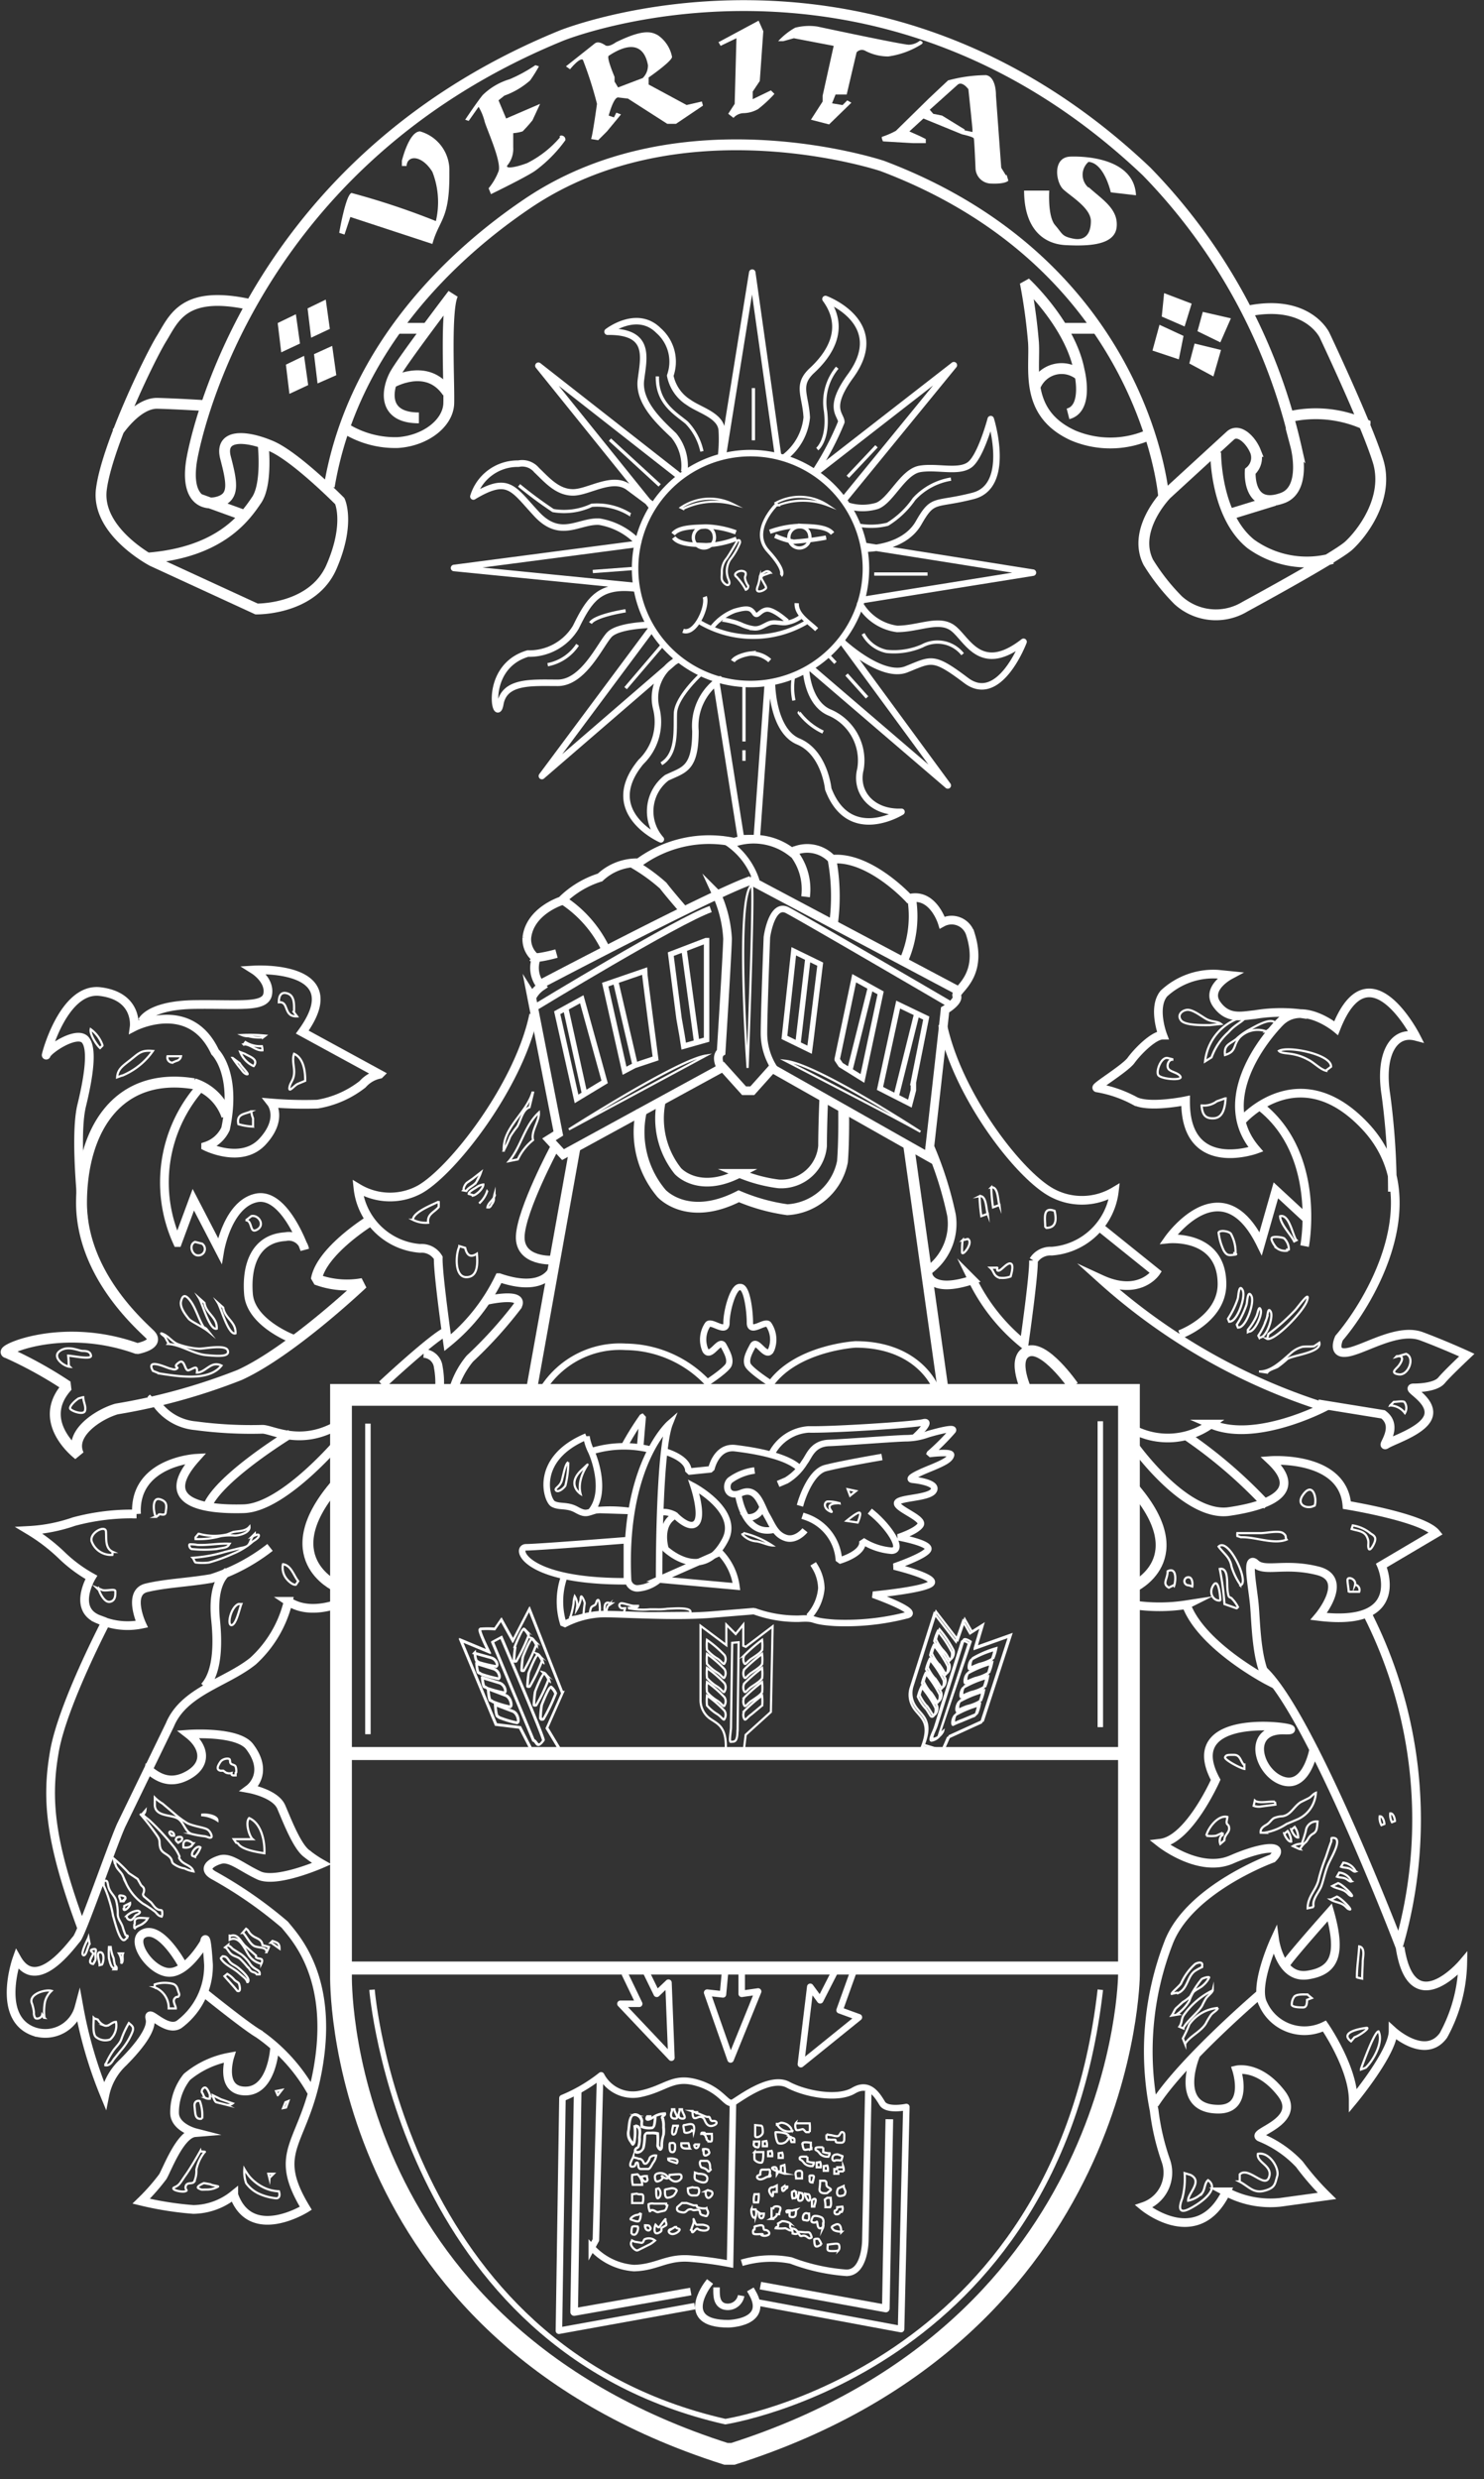 <svg xmlns="http://www.w3.org/2000/svg" width="89.823" height="150.008"><rect width="100%" height="100%" fill="#333333" stroke="none"/><defs><clipPath id="a"><path data-name="Rectangle 8279" fill="none" d="M0 0h89.823v150H0z"/></clipPath></defs><g data-name="Logo White"><g data-name="Group 4375"><path data-name="Path 24818" d="M52.412 34.405a6.986 6.986 0 10-6.986 6.986 6.986 6.986 0 006.986-6.986z" fill="none" stroke="#fff" stroke-miterlimit="10" stroke-width=".394"/><path data-name="Path 24819" d="M43.759 27.525l1.773-11.028 1.56 11.064m.355.142a3.46 3.46 0 001.383-2.447c-.071-1.348-.638-1.95.319-2.837s2.163-2.482.816-4.326c0 0 3.865 1.418 1.525 4.645-1.454 1.986-.567 2.34-.567 2.8a17.515 17.515 0 01-1.56 2.979m.071.035l8.3-6.454-6.667 8.156m1.415 2.943s2.234 0 3.121-1.56.957-1.028 3.3-1.631 1.064-4.645 1.064-4.645-.6 2.27-1.277 2.766-1.986.071-3.014.248-1.738 1.915-2.589 2.234a3.014 3.014 0 01-1.738 0m.887 2.411l10.284 1.631-10.39 1.667m-.071.248a3.069 3.069 0 002.234 1.489c1.348 0 2.589-.709 3.44 0s1.667 2.766 4.22.78c0 0-1.454 3.865-3.475 2.34s-2.092-1.277-3.617-.674-3.979-1.734-3.979-1.734m-1.915 1.56l8.4 7.2-6.454-8.794m-2.128 1.773s.071 1.986 1.383 2.589a3.157 3.157 0 011.915 3.44c-.355 1.383.674 2.66 2.482 2.589 0 0-3.156 1.986-4.433-1.383 0 0-.213-2.2-1.809-2.872s-1.6-3.546-1.6-3.546m-3.4-.248l1.525 9.645h.957l.674-9.433m-2.897-.18a3.406 3.406 0 00-1.489 3.121c0 2.34-.709 2.34-1.738 2.837A2.551 2.551 0 0040 50.788s-3.723-1.631-1.206-4.681a3.373 3.373 0 00.922-3.262 2.615 2.615 0 011.418-2.979m-.035-.071l-8.3 7.163 6.6-8.865m-.071-.284s-1.915.035-2.447.6-1.56 2.908-3.121 2.908-3.228-.139-3.478 1.28-1.1-2.234 1.667-3.05a3.278 3.278 0 002.908-1.6c.816-1.667 1.418-2.589 3.582-2.34m.071-.142l-11.028-1.096 11.1-1.454m.035-.106a4.167 4.167 0 00-2.34-1.241c-1.241-.071-2.34 1.1-3.794-.461s-1.7-2.34-3.83-1.064a2.8 2.8 0 012.729-1.986 1.137 1.137 0 011.1.39c.6.567 1.241 1.348 2.2 1.348s2.411-1.064 3.4-.284l1.383 1.028m1.634-1.742l-8.511-6.667 6.915 8.582m1.915-2.163a2.9 2.9 0 00-.638-2.2c-.816-.78-2.163-1.986-1.986-3.369s.6-2.943-2.021-2.908c0 0 1.773-1.383 3.085-.071a2.506 2.506 0 01.709 2.73 2.485 2.485 0 001.135 1.631c.638.461 1.95.78 1.986 1.7a8.864 8.864 0 01-.035 1.454" fill="none" stroke="#fff" stroke-linejoin="round" stroke-width=".394"/><path data-name="Path 24820" d="M45.602 23.483v3.159m3.865.532s.709-.567.5-2.3a3.262 3.262 0 01.709-2.624m.638 6.6l1.738-1.844m-.993 4.787a4.185 4.185 0 001.667-.071 5.352 5.352 0 001.6-1.525 3.9 3.9 0 012.234-1.206m-4.645 5.745h3.227m-3.9 3.617a2.09 2.09 0 001.418 1.064 4.291 4.291 0 002.158-.331 1.944 1.944 0 012.447.5m-8.23-.044l.532.567m.674.709l1.241 1.383m-4.464-1.2a3.83 3.83 0 00.035 1.383m.319.745a3.877 3.877 0 001.446 1.17m-4.787-2.908v3.475m0 .532v.638m-2.589-5.248s-1.525 1.383-1.56 2.376.142 2.447-.851 3.05m.106-7.234l-2.27 2.66m0-4.681s-1.844.284-2.128.745m-.78 1.312a2.8 2.8 0 01-1.809 1.206m5.106-5.816l-2.376.177m2.27-3.44a3.766 3.766 0 00-2.332-.568 3.93 3.93 0 01-2.34.319 25.353 25.353 0 01-2.06-1.524m8.511 0l-3.011-2.766m5.567.709a3.612 3.612 0 00-.922-1.738c-.674-.567-1.809-1.17-1.773-2.8" fill="none" stroke="#fff" stroke-linejoin="round" stroke-width=".199"/><path data-name="Path 24821" d="M44.362 30.505a3.121 3.121 0 00-3.156.213l.142.071a4.326 4.326 0 013.014-.284zm5.745.071a3.05 3.05 0 00-3.156-.142l.142.142a4.184 4.184 0 013.014 0z" fill="none" stroke="#fff" stroke-miterlimit="10" stroke-width=".131"/><path data-name="Path 24822" d="M47.022 30.504s-1.667 1.6-.532 2.837.78 1.489.78 1.489" fill="none" stroke="#fff" stroke-linejoin="round" stroke-width=".199"/><path data-name="Path 24823" d="M45.249 35.399s-.213-.355-.142-.532.035-.284-.177-.319-.6.177-.355.355a3.723 3.723 0 01.567.78.213.213 0 00.142-.248zm.745-.5a2.908 2.908 0 01-.106.5c-.035.106-.177.39.071.39a.638.638 0 00.39-.177c.071-.071-.071-.248-.142-.39s-.248-.319.035-.426l.39-.142a.248.248 0 00-.284-.071c-.139.071-.355.177-.355.319zm-1.206-2.057a4.042 4.042 0 01-.6 1.028 1.3 1.3 0 00-.071 1.241c.106.284-.071.39-.284.177s-.142-.355-.142-.674a1.241 1.241 0 01.284-.816c.142-.177.674-1.1.674-1.1s.142-.071.142.106z" fill="none" stroke="#fff" stroke-miterlimit="10" stroke-width=".131"/><path data-name="Path 24824" d="M75.638 18.802c3.546-.674 4.539 1.489 4.539 1.489s2.518 5.319 3.227 7.589-.993 4.433-1.773 5.142-6.277 3.688-6.277 3.688a3.393 3.393 0 01-4.043-.39 12.678 12.678 0 01-1.809-2.3c-.993-1.986 1.1-4.113 1.1-4.113l3.865-3.546c.5-.461 1.241.248 1.525.957a1.093 1.093 0 01-.319 1.206s-.177 2.411 1.986 1.6c1.454-.567.78-3.121.78-3.121a34.914 34.914 0 00-9.043-16.631c-16.631-15.78-35.39-8.227-35.39-8.227-19.644 8.005-22.41 25.735-22.41 25.735-.39 2.482.887 2.766 1.738 2.447s.709-1.135.319-2.624 1.277-1.348 2.766-.709 4.148 3.33 4.148 3.33.638 1.348-.5 3.972-4.539 2.553-4.539 2.553L9.22 33.944s-3.4-1.773-3.085-4.326 2.908-7.943 3.652-9.149 1.312-2.908 5.284-2.057m67.553 7.27a7.221 7.221 0 00-4.433-.5m2.447 8.617a5.782 5.782 0 01-4.929-.887c-2.163-1.738-2.128-5.532-2.128-5.532m3.546 2.908l-2.766.851m-3.936-1.17s-1.134-13.933-17.021-19.926c0 0-12.057-4.043-21.418 2.234C27.447 15.327 21.348 21 19.929 29.44M7.092 26.178s1.17-1.809 2.447-1.773 2.943.142 2.943.142m3.44 2.27s.284 2.447-.39 3.44-2.159 3.155-6.559 3.51m3.05-3.582l2.837 1.028" fill="none" stroke="#fff" stroke-miterlimit="10" stroke-width=".656"/><path data-name="Rectangle 8276" fill="none" d="M0 .008h89.823v150H0z"/><path data-name="Path 24825" d="M21.028 26a5.709 5.709 0 003.05.78c1.667-.106 3.05-1.17 3.085-2.376s-.213-5.709.248-6.6c0 0-3.05 4.007-3.511 4.858s-.816 2.624 1.454 2.624" fill="none" stroke="#fff" stroke-linejoin="bevel" stroke-width=".656"/><path data-name="Path 24826" d="M25.816 19.866h-1.7m-.428 3.3s2.163-1.277 3.4.567m37.2-3.867h2.1" fill="none" stroke="#fff" stroke-miterlimit="10" stroke-width=".656"/><path data-name="Path 24827" d="M69.681 26.249a5.792 5.792 0 01-4.716.106c-2.979-1.348-2.3-4.007-2.411-5.638a33.917 33.917 0 00-.497-3.617s2.73 2.518 3.262 5.319c0 0 .6 2.3-.674 2.624" fill="none" stroke="#fff" stroke-linejoin="bevel" stroke-width=".656"/><path data-name="Path 24828" d="M62.66 23.377a1.722 1.722 0 012.7-.674" fill="none" stroke="#fff" stroke-miterlimit="10" stroke-width=".656"/><path data-name="Rectangle 8277" fill="none" d="M0 .008h89.823v150H0z"/><path data-name="Path 24829" d="M70.461 17.738l-.142 1.418 1.383.6.426-1.383-1.667-.635z" fill="#fff"/><path data-name="Rectangle 8278" fill="none" d="M0 .008h89.823v150H0z"/><path data-name="Path 24830" d="M72.801 18.873l-.319 1.17 1.383.674.638-1.454-1.7-.39z" fill="#fff"/><path data-name="Path 24831" d="M32.163 60.256l1.631 8.333-.567.355.851.922 9.681-5.284L45.036 66h.5l1.206-1.348 9.468 5.355s.851-7.553.993-8.9c0 0 .851-.5.709-.851s1.667-1.1.816-3.759a1.186 1.186 0 00-1.7-.674s-.567-1.844-2.021-1.454c0 0-2.376-2.589-4.645-2.376a2.049 2.049 0 00-2.447-.426 3.759 3.759 0 00-3.475-.6 7.188 7.188 0 00-5.78 1.241 3.262 3.262 0 00-2.34.887 5.7 5.7 0 00-2.34 1.418s-1.915.6-2.092 2.234a1.454 1.454 0 00.567 1.241 1.7 1.7 0 00.319 1.7 1.728 1.728 0 00-.567.638z" fill="none" stroke="#fff" stroke-miterlimit="10" stroke-width=".525"/><path data-name="Path 24832" d="M38.829 67.207a5.745 5.745 0 001.206 5s1.56 1.773 4.681.177a11.59 11.59 0 002.943.816 3.606 3.606 0 003.333-2.908c.106-1.348.071-3.156.071-3.156" fill="none" stroke="#fff" stroke-miterlimit="10" stroke-width=".656"/><path data-name="Path 24833" d="M40.035 66.603a5.106 5.106 0 00.993 4.255s1.241 1.418 3.723.142a9.028 9.028 0 002.376.638 2.512 2.512 0 002.66-2.3c0-1.135.071-2.837.071-2.837" fill="none" stroke="#fff" stroke-miterlimit="10" stroke-width=".525"/><path data-name="Path 24834" d="M46.879 64.654a3.9 3.9 0 01-.638-2.128c0-1.241.177-5.816.177-5.816s.284-2.128 1.241-1.631 9.752 5.638 9.752 5.638" fill="none" stroke="#fff" stroke-miterlimit="10" stroke-width=".394"/><path data-name="Path 24835" d="M58.05 59.972l-12.7-6.738m5-1.277a12.348 12.348 0 01.106 3.9m4.291 2.163a6.667 6.667 0 00.461-3.475m-21.525 3.156s-1.277.355-1.489.213m11.17-3.83a7.446 7.446 0 01.674 2.73c-.035 1.206-.39 6.844-.39 6.844s-.355.213-.035.887" fill="none" stroke="#fff" stroke-miterlimit="10" stroke-width=".525"/><path data-name="Path 24836" d="M32.376 60.965s8.688-5.284 10.638-5.957" fill="none" stroke="#fff" stroke-miterlimit="10" stroke-width=".394"/><path data-name="Path 24837" d="M38.263 52.242a10.882 10.882 0 011.879 1.348c.319.426 1.241 1.489 1.241 1.489m-8.794 4.539s10.567-5.567 12.872-6.348" fill="none" stroke="#fff" stroke-miterlimit="10" stroke-width=".525"/><path data-name="Path 24838" d="M49.078 62.951l.567-4.61-1.6-.78-.567 5.213 1.525.745zm-.78.213l.6-5.142zm2.376.922l1.028-4.894 1.6.887-1.1 5.177-1.312-.816-.213-.319zm2.021-4.362l-1.241 4.965zm2.589 5.78l.78-3.9-1.7-.816-1.1 5.071 1.809.922.213-.816v-.461zm.213-4.184l-1.241 4.965zm-12.73-4.4v5.993l-1.383.39-.106-.674-.177-.993-.5-3.9 2.128-.816zm-1.383.39l.78 5.709zm-3.582 7.482l-1.17-5.213 2.376-.816c0 .177.674 5.284.674 5.284l-1.277.426zm-2.589-4.326l1.383 5-1.7 1.028-1.17-5.213zm.177 5.745l-1.135-5.142z" fill="none" stroke="#fff" stroke-miterlimit="10" stroke-width=".33"/><path data-name="Path 24839" d="M47.837 51.391a3.546 3.546 0 01.922 2.872" fill="none" stroke="#fff" stroke-miterlimit="10" stroke-width=".525"/><g data-name="Group 4372" clip-path="url(#a)" fill="none" stroke="#fff" stroke-miterlimit="10" transform="translate(0 .008)"><path data-name="Path 24840" d="M54.999 69.291l2.092 14.858m-22.3-14.645l-2.592 14.432" stroke-width=".656"/><path data-name="Path 24841" d="M68.333 84.397v35.106s-.142 21.383-23.972 28.972h-.421c-23.83-7.589-23.3-28.972-23.3-28.972V84.397z" stroke-width="1.316"/></g><path data-name="Path 24842" d="M20.851 106.107h47.27m-47.27 12.979h47.376" fill="none" stroke="#fff" stroke-miterlimit="10" stroke-width=".787"/><path data-name="Path 24843" d="M32.908 83.979a5.506 5.506 0 014.965-2.482 6.915 6.915 0 015.071 2.3m13.688.177s-.993-2.624-4.858-2.624c0 0-3.688.213-5.213 2.518m-8.759 35.537l.887 1.844h-1.136l3.085 3.262-.177-4.539-.709.674-.745-1.525m4.894.035l-.142 1.525-.957-.106 1.418 4.043 1.667-4.113-.993.142v-1.56m5.6.284l-.851 1.667-.6-.816-.567 4.681 3.511-2.837-1.17-.426.851-2.376m-5.745 20.071l8.617 1.6.319-13.44s-1.17.248-1.454-.213-.78-1.348-1.738-.78-2.908.213-3.972-.355-2.872.816-3.3 1.064-.638-.709-2.163-1.17-1.915.355-3.546.674a2.163 2.163 0 01-2.3-1.135 9.691 9.691 0 01-2.343 1.375l-.213 14.078 8.227-1.489" fill="none" stroke="#fff" stroke-linejoin="round" stroke-width=".394"/><path data-name="Path 24844" d="M34.965 126.568l-.213 13.333 7.057-1.241m12.021-10.426l-.213 11.454-7.589-1.383" fill="none" stroke="#fff" stroke-linejoin="round" stroke-width=".461"/><path data-name="Path 24845" d="M42.837 138.235s-1.809 2.376 1.241 2.376c0 0 2.518-.035 1.454-1.879" fill="none" stroke="#fff" stroke-linecap="square" stroke-linejoin="bevel" stroke-width=".461"/><path data-name="Path 24846" d="M39.894 95.576s-.035-7.73.638-9.433c0 0-2.837 2.482-2.518 9.433a.56.56 0 00.638.532 2.234 2.234 0 001.242-.532zm3.688-1.631a3.63 3.63 0 01.993 2.057l-4.681-.426 3.688-1.631zm-5.674-.745s-5.355.426-6.064.426-.142 2.092 6.1 2.057v-2.482zm-.851-1.844z" fill="none" stroke="#fff" stroke-miterlimit="10" stroke-width=".394"/><path data-name="Path 24847" d="M34.114 95.505a4.528 4.528 0 000 2.8 5.39 5.39 0 012.411-.638c1.277 0 4.255.213 6.525.035l2.589-.213a7.553 7.553 0 002.7.461c1.241-.071.532.142 2.2.248a14.86 14.86 0 004.362-.461c.851-.213-2.057-1.241-2.057-1.241s3.085-.284 3.511-.674-2.234-1.028-2.234-1.028 1.879-.638 2.057-1.028-1.809-.745-1.809-.745 1.1-.355 1.348-.745-1.418-.957-1.418-1.312 1.879-.284 2.2-.745-.887-.638-1.241-.674.035-.284.993-.674 1.241-.567 1.312-.816-1.312-.071-1.312-.071a14.469 14.469 0 001.418-1.418c.177-.284-1.489.213-1.489.213a4.007 4.007 0 01-1.277.248c-.638 0-3.688.248-4.716.284s-1.206.816-1.489 1.17a3.258 3.258 0 01-1.1 1.1l-.5.213" fill="none" stroke="#fff" stroke-linejoin="bevel" stroke-width=".394"/><path data-name="Path 24848" d="M40.851 91.71c-1.028.567-.567 2.021-.567 2.021s2.234 2.128 3.617-.567c.887-1.738-1.915-3.227-1.915-3.227s.567 1.7.177 2.2-1.277-.426-1.277-.426zm-2.766-.284a8.7 8.7 0 00-2.021-.035c-.532.142-.6.284-1.17-.035s-1.028-.142-1.418-.355-1.206-2.73 2.021-4.078a2.944 2.944 0 00.284.887c.248.532.887 2.411.071 3.546z" fill="none" stroke="#fff" stroke-miterlimit="10" stroke-width=".394"/><path data-name="Path 24849" d="M35.142 90.395s-.887-.567.071-1.454-.391.216-.071 1.454zm0 0s-.887-.567.071-1.454-.391.216-.071 1.454zm-.745-1.915a5.892 5.892 0 01-.177 1.418c-.142.213-.461.426-.567.284s.248-.213.355-.6.212-1.028.389-1.099zm0 0a5.892 5.892 0 01-.177 1.418c-.142.213-.461.426-.567.284s.248-.213.355-.6.212-1.028.389-1.099zm1.418-.674a6.644 6.644 0 013.652-.071" fill="none" stroke="#fff" stroke-miterlimit="10" stroke-width=".131"/><path data-name="Path 24850" d="M35.816 87.81a6.644 6.644 0 013.652-.071" fill="none" stroke="#fff" stroke-miterlimit="10" stroke-width=".394"/><path data-name="Path 24851" d="M38.759 87.417l.142-1.7a17.482 17.482 0 00-1.064 1.7m2.447.426s1.418.39 1.383 1.206l1.383-.142s.284-1.418 1.454-1.277 3.05.461 3.83 1.17m-1.6-.887a2.72 2.72 0 012.2-1.418c1.418.035 6.383-.284 6.95-.426s-.355.745-.355.745m-6.56 10.993a2.87 2.87 0 00.745-1.7 2.624 2.624 0 00-.39-1.312m-.567-3.014a2.963 2.963 0 012.021 2.66s1.56-.426 1.418-1.206a3.821 3.821 0 001.773.6c.78-.035-.177-1.454-1.17-2.27m-4.326-.638s.532-1.844 1.489-2.092 3.227-.638 3.227-.638" fill="none" stroke="#fff" stroke-linecap="square" stroke-linejoin="bevel" stroke-width=".394"/><path data-name="Path 24852" d="M51.241 92.029s.638-.532.78-.5-.106.6-.106.6zm0 0s.638-.532.78-.5-.106.6-.106.6zm.213-1.525l.355-.284-.5-.106zm0 0l.355-.284-.5-.106zm-.638.461a2.057 2.057 0 00-.745-.106c-.213.071-.213.426.177.6s-.638-.5.567-.5zm0 0a2.057 2.057 0 00-.745-.106c-.213.071-.213.426.177.6s-.638-.5.567-.5z" fill="none" stroke="#fff" stroke-miterlimit="10" stroke-width=".131"/><path data-name="Path 24853" d="M40 91.533s.284-.142.851.142m7.872.922s-.532.674-1.17.461-.816-.816-1.135-1.348-.567-1.773-1.525-1.383-1.028-.532-.674-.78a3.227 3.227 0 011.454-.567m-.993 1.418s.319 2.589 2.163 2.163m-1.56-.745a.851.851 0 00.851-.567" fill="none" stroke="#fff" stroke-miterlimit="10" stroke-width=".394"/><path data-name="Path 24854" d="M56.241 69.294a21.98 21.98 0 011.348 4.22 3.48 3.48 0 01-1.454 3.4s-.071 1.454 2.73.532a11.419 11.419 0 003.121 3.9s.6-4.184.567-5.071a1.206 1.206 0 011.1-.567 4.116 4.116 0 003.794-3.617 3.83 3.83 0 01-3.794.071c-2.021-1.1-5.709-5.922-6.6-10.177m9.468 12.234l3.44 2.766s-.993 1.489-3.3.426a36.787 36.787 0 0013.511 7.73s-4.184 2.2-6.879 1.028a4.468 4.468 0 01-4.716.319" fill="none" stroke="#fff" stroke-miterlimit="10" stroke-width=".525"/><path data-name="Path 24855" d="M64.964 83.869s-1.738-2.518-2.766-2.092 0 2.518 0 2.518" fill="none" stroke="#fff" stroke-miterlimit="10" stroke-width=".656"/><path data-name="Path 24856" d="M71.808 86.887a28.881 28.881 0 014.894 4.22m-8.085-3.688s3.121 4.433 5.78 4.043 4.433-1.277 2.518-3.085c0 0 4.362-.319 4.61 2.7 0 0 4.61.745 5.39 1.7l-3.3 1.95s1.667 3.759-3.794 3.085c0 0 1.915-2.27-.071-2.766s-3.191.106-3.759-.426-.177 1.348-.071 2.447.106 3.546.851 4.645c0 0-4.043-2.092-4.965-4.61a10.719 10.719 0 01-3.262 0" fill="none" stroke="#fff" stroke-miterlimit="10" stroke-width=".525"/><g data-name="Group 4373" clip-path="url(#a)" fill="none" stroke="#fff" stroke-miterlimit="10" transform="translate(0 .008)"><path data-name="Path 24857" d="M68.582 96.029s3.865-1.7-.071-6.135" stroke-width=".656"/><path data-name="Path 24858" d="M82.73 97.588a27.481 27.481 0 011.95 20.071s-5.355-13.972-8.227-16.6m3.085 4.681s-.39 2.482-1.879 2.021-2.27-3.156.071-3.085-6.631-1.6-4.149 3.014c0 0-1.6 3.617-3.333 3.83 0 0 2.34 1.844 4.291.993s3.333-.922 2.482-.071c0 0-5 1.809-6.277 5.071a18.2 18.2 0 00-.887 10.177 14.432 14.432 0 00.709 3.05 2.163 2.163 0 01-1.348 2.766s3.262 2.7 5-.887a5.673 5.673 0 003.262.638l2.837-.39a16.279 16.279 0 01-1.667-1.915 6.752 6.752 0 00-2.376-1.631c-.638-.284 2.624-.922 1.277-2.66s-2.7-1.418-2.7-1.418.78 2.376-1.1 2.376c-2.766 0-1.383-3.262-1.383-3.262m4.007-3.794s-4.752 4.043-6.489 6.738m14.858-9.468c.709 4.61 3.794.957 3.794.957a9.477 9.477 0 01-1.17 4.362c-1.1 1.525-3.05-.248-3.05-.248 0 1.277-2.411 4.184-2.411 4.184 0-1.986-1.738-4.5-1.738-4.5a2.745 2.745 0 01-3.723-1.348c-.567-1.1.709-3.865.709-3.865s.319 2.376 1.986 2.128 2.057-1.277 1.348-3.794c0 0-2.27 2.553-2.624 3.085m-6.454-38.05s2.553-.922 2.553-3.05c0-3.05-3.227-2.73-3.227-2.73s3.191-4.539 5.567.284l.922-3.227 1.915 1.773m-.177 1.6s1.064-5.5-2.66-8.44m-1.135.851s3.44-3.972 7.482.355.284 10.6-1.6 12.8c0 0-.5 1.064.567.851s3.014-1.489 4.433-.957 2.731 1.135 2.731 1.135-1.206 1.135-1.525 1.525-1.206.461-1.7.461 1.064.674.922 1.6-2.092 1.525-2.553 1.809.851-1.028-.213-1.809l-3.936-.638m4.5-12.837a43.866 43.866 0 00-.39-5.851c-.39-2.447.461-3.9 1.809-3.546 0 0-2.837-5.567-4.823-.5 0 0-2.092-1.738-3.44-.319s-3.794 4.894-1.418 7.66c0 0-4.291 1.56-4.255-2.943 0 0-2.234.461-3.085 0a7.34 7.34 0 00-2.27-.78c-.248 0 1.7-1.17 2.057-1.667s1.348-1.525 1.915-1.525c0 0-.638-1.667.071-2.518a4.391 4.391 0 013.262-1.17l.709.071s-1.454.78-.78 1.738 1.525.709 2.3.638a9.638 9.638 0 013.191 0" stroke-width=".525"/></g><path data-name="Path 24859" d="M33.476 76.781s-.5 1.489-3.262.532a11.525 11.525 0 01-3.121 3.936s-.6-4.22-.567-5.142a1.17 1.17 0 00-1.1-.567 4.093 4.093 0 01-3.759-3.649 3.759 3.759 0 003.759.071c1.986-1.135 5.993-6.277 6.879-10.567" fill="none" stroke="#fff" stroke-miterlimit="10" stroke-width=".528"/><path data-name="Path 24860" d="M20.319 95.966s-3.83-1.738.071-6.206" fill="none" stroke="#fff" stroke-miterlimit="10" stroke-width=".66"/><g data-name="Group 4374" clip-path="url(#a)" fill="none" stroke="#fff" transform="translate(0 .008)"><path data-name="Path 24861" d="M33.476 76.241s-2.057.142-1.986-1.454 2.057-5.319 2.057-5.319" stroke-miterlimit="10" stroke-width=".528"/><path data-name="Path 24862" d="M22.339 73.901s-2.908 1.809-3.191 3.511a5.284 5.284 0 002.8.248s-4.326 4.113-7.447 5.532a36.451 36.451 0 01-7.444 2.058c-1.1.319-2.908 1.489-2.3 2.766 0 0-2.66-1.986-.674-4.149a25.061 25.061 0 00-3.652-2.021c-.6-.071 3.262-1.915 7.872-.248 0 0 1.383-.248.78-.851s-4.184-3.688-4.149-8.05 2.2-7.872 6.809-7.128a3.1 3.1 0 011.986 1.95" stroke-linejoin="bevel" stroke-width=".66"/><path data-name="Path 24863" d="M17.77 81.028s-2.589-.957-2.73-2.73.426-3.369 2.234-3.475a.983.983 0 011.17.78s-1.206-3.511-2.943-3.121-2.2 3.191-2.2 3.191l-1.6-3.085-.957 2.589a8.729 8.729 0 011.383-9.4M8.616 61.77s.426-.957 3.156-.993 4.291.213 4.433-.638-.816-1.454-.816-1.454 5.887-.355 2.908 3.759l4.681 2.553a1.879 1.879 0 00-1.028.6 6.029 6.029 0 01-2.73 1.206 24.08 24.08 0 01-2.8-.071s.745.957-.532 2.34-3.44.284-3.44.284a1.986 1.986 0 001.206-1.064c.709-3.369-.638-4.645-.638-4.645-1.525-3.262-4.894-1.525-4.894-1.525s.248-1.844-2.057-2.128-3.369 4.149-3.262 3.83 1.879-1.525 2.376-.887.071 2.7-.248 4.007c-.461 2.021.142 7.021.142 7.021m4.184 10.6a3.255 3.255 0 002.589 1.7 25.211 25.211 0 004.043.213c.6 0 2.376 1.1 4.716-.355m2.518-2.34s3.227-3.014 3.972-3.262m2.376-1.844s2.34-.532 1.844.355a25.69 25.69 0 01-2.875 3.17 5.227 5.227 0 00-1.028 1.986m-1.773-2.3a.922.922 0 01.887.816 5.213 5.213 0 01.071 1.383m-9.007 2.66s-4.433 2.7-5.071 4.468m8.227-4.255s-3.511 4.255-5.993 4.326-5.284-.39-2.908-3.05c0 0-3.759.213-3.582 3.369a13.44 13.44 0 00-3.794.461 9.823 9.823 0 01-2.7.532 11.062 11.062 0 011.95 1.489 8.581 8.581 0 001.809 1.348s-1.17 1.95.461 2.553a4.223 4.223 0 002.589.284s-.887-1.915.284-2.2 2.518-.319 3.936-.567a11.372 11.372 0 003.546-1.879m4.468 3.262s-1.95.957-3.369 0a7.131 7.131 0 01-2.128 3.617c-1.631 1.312-4.184 1.809-5.035 3.865l-2.908 5.993c-.426.851-2.411 6.6-2.73 6.95s-2.411 3.333-3.617 1.206c0 0-1.277 3.582 1.028 4.4a2.115 2.115 0 002.73-1.454 26 26 0 001.56 5.319 3.723 3.723 0 011.1-1.986c.816-.816 1.809-1.986 1.631-2.66s1.028.922 1.809.319a4.412 4.412 0 001.738-3.582c-.142-2.234-.248-1.348-.248-1.348s-1.1 1.95-2.234 1.809-2.369-2.066-1.345-2.386 2.234 1.915 2.234 1.915m2.73-23.759s-.957.532-.709 2.908-.177 3.511-.674 4.043M6.453 98.05s-2.66 5.071-3.156 7.908-.319 5.39 1.667 10.745m3.794-9.752c.319.071 1.1 1.206 2.482.532s1.135-1.809.177-2.553c0 0 2.943-.213 3.688.745 1.241 1.631 0 2.553 0 2.553s1.56.284 1.915 1.1.957 2.411 1.56 2.837a6.843 6.843 0 00.887.6s-2.73 1.206-3.794.709-1.738-1.135-2.34-.957-1.1.567-.39.957a25.9 25.9 0 014.291 2.979c.6.745 2.837 3.05 2.092 8.191s-3.05 5.284-.816 8.972c0 0-3.333 2.092-4.362-.816a3.984 3.984 0 01-2.447.887 19.96 19.96 0 01-3.156-.5 12.553 12.553 0 001.312-1.489c.284-.5 1.064-2.589 1.95-2.66 0 0-1.241-.319-1.241-1.206a3.462 3.462 0 01.745-2.163 5.567 5.567 0 012.589-1.206s-.638 2.057.957 2.057 1.773-2.518 1.773-2.766m-4.326-3.227s2.589 2.092 3.333 2.518a10.63 10.63 0 013.227 3.546" stroke-miterlimit="10" stroke-width=".528"/></g><path data-name="Path 24864" d="M16.74 133.022a3.3 3.3 0 01-.993-.248 1.986 1.986 0 01-.851-.674 2.128 2.128 0 01-.106-.851 3.938 3.938 0 00.284.426 2.7 2.7 0 00.851.674 2.305 2.305 0 00.957.248s.139.39-.142.425zm0 0a3.3 3.3 0 01-.993-.248 1.986 1.986 0 01-.851-.674 2.128 2.128 0 01-.106-.851 3.938 3.938 0 00.284.426 2.7 2.7 0 00.851.674 2.305 2.305 0 00.957.248s.139.39-.142.425zm-.426-1.241l.248-.248h-.322l.071.284zm0 0l.248-.248h-.322l.071.284zm-4.184-1.631s-.532.957-.887 1.454-.355.6-.674.745.426.319.638.248-.035-.071.035-.319.39-.106.5-.248a1.489 1.489 0 00.142-.745 2.518 2.518 0 01.5-1.064c.106-.035-.248-.035-.248-.035zm0 0s-.532.957-.887 1.454-.355.6-.674.745.426.319.638.248-.035-.071.035-.319.39-.106.5-.248a1.489 1.489 0 00.142-.745 2.518 2.518 0 01.5-1.064c.106-.035-.248-.035-.248-.035zm.213 1.95s-.532.213-.319.319.142.071.5.071a1.348 1.348 0 00.674-.177c.071-.035-.39-.071-.461-.142l-.39-.071zm0 0s-.532.213-.319.319.142.071.5.071a1.348 1.348 0 00.674-.177c.071-.035-.39-.071-.461-.142l-.39-.071zm-.106-3.9a2.482 2.482 0 00-.142-1.064c-.071-.035-.355-.035-.319.319s.035.6.177.709a.284.284 0 00.248.035zm0 0a2.482 2.482 0 00-.142-1.064c-.071-.035-.355-.035-.319.319s.035.6.177.709a.284.284 0 00.248.035zm.5-1.348c-.071-.213-.213-.567-.355-.532s-.213.248-.142.319.071.248.213.319a.461.461 0 00.248.035v-.142zm0 0c-.071-.213-.213-.567-.355-.532s-.213.248-.142.319.071.248.213.319a.461.461 0 00.248.035v-.142zm.142-.035s.106.355.213.39l.567.142a.461.461 0 00.426-.071l-.709-.248-.5-.248zm0 0s.106.355.213.39l.567.142a.461.461 0 00.426-.071l-.709-.248-.5-.248zm4.433.709l.142-.39-.177.071-.142.355zm0 0l.142-.39-.177.071-.142.355zm-.5-.745l-.106-.248.355-.071-.248.319zm0 0l-.106-.248.355-.071-.248.319zm-3.227-7.2l.6.674.177.213c.248.106.142-.319.106-.426s-.213-.142-.319-.284a1.667 1.667 0 00-.39-.319zm0 0l.6.674.177.213c.248.106.142-.319.106-.426s-.213-.142-.319-.284a1.667 1.667 0 00-.39-.319zm-.213-1.064c.248.39.745.567 1.064.851s.461.355.532.567h.035c.177-.213-.355-.674-.567-.851s-.39-.213-.532-.39-.177-.319-.426-.319l-.106.106zm0 0c.248.39.745.567 1.064.851s.461.355.532.567h.035c.177-.213-.355-.674-.567-.851s-.39-.213-.532-.39-.177-.319-.426-.319l-.106.106zm.6-1.383c.426-.142.6.355.851.6l.674.6v.106c.071.071.248.071.319.106s.071.142 0 .284a1.241 1.241 0 01-.745-.5c-.248-.355-.567-1.241-1.17-.957v-.248zm0 0c.426-.142.6.355.851.6l.674.6v.106c.071.071.248.071.319.106s.071.142 0 .284a1.241 1.241 0 01-.745-.5c-.248-.355-.567-1.241-1.17-.957v-.248zm-.177.6c.142 0 .213.142.319.213l.5.319a2.447 2.447 0 01.5.532.957.957 0 00.319.319c.142.106.319.142.284.355h-.177c-.071-.142-.248-.106-.355-.213s-.106-.177-.213-.248a5.249 5.249 0 00-.461-.5c-.213-.142-.426-.142-.6-.355s-.142-.248-.284-.319l.177-.142zm0 0c.142 0 .213.142.319.213l.5.319a2.447 2.447 0 01.5.532.957.957 0 00.319.319c.142.106.319.142.284.355h-.177c-.071-.142-.248-.106-.355-.213s-.106-.177-.213-.248a5.249 5.249 0 00-.461-.5c-.213-.142-.426-.142-.6-.355s-.142-.248-.284-.319l.177-.142zm.922-.78c.213.213.426.709.709.816s.709.035.709.355a1.49 1.49 0 00.142-.319l-.39-.106c-.035-.39-.39-.39-.638-.6s-.177-.284-.355-.39l-.213.248zm0 0c.213.213.426.709.709.816s.709.035.709.355a1.49 1.49 0 00.142-.319l-.39-.106c-.035-.39-.39-.39-.638-.6s-.177-.284-.355-.39l-.213.248zm1.7.6l.5.355c0-.319-.106-.355-.426-.461l-.106.106zm0 0l.5.355c0-.319-.106-.355-.426-.461l-.106.106zm-7.057 2.7a1.33 1.33 0 01.851 1.277h.429c0-.177-.213-.426-.071-.6s.177-.035.248-.142 0-.213-.035-.319-.071-.355-.319-.426a1.915 1.915 0 00-1.1.035v.177zm0 0a1.33 1.33 0 01.851 1.277h.429c0-.177-.213-.426-.071-.6s.177-.035.248-.142 0-.213-.035-.319-.071-.355-.319-.426a1.915 1.915 0 00-1.1.035v.177zm-3.688 1.844c0 .284-.071.887.106 1.135a.887.887 0 00.887.177 1.135 1.135 0 00.355-1.064c-.284 0-.426.319-.709.213a.851.851 0 01-.39-.355l-.213-.071zm0 0c0 .284-.071.887.106 1.135a.887.887 0 00.887.177 1.135 1.135 0 00.355-1.064c-.284 0-.426.319-.709.213a.851.851 0 01-.39-.355l-.213-.071zm.745 2.766a4.612 4.612 0 01.39-.709c.177-.284.426-.461.532-.745a5.568 5.568 0 01.461-.993c.213.177.319.248.213.532a3.972 3.972 0 01-.674 1.1l-.461.567c-.106.177-.248.39-.5.355v-.071zm0 0a4.612 4.612 0 01.39-.709c.177-.284.426-.461.532-.745a5.568 5.568 0 01.461-.993c.213.177.319.248.213.532a3.972 3.972 0 01-.674 1.1l-.461.567c-.106.177-.248.39-.5.355v-.071zm-3.723-2.766a2.979 2.979 0 01.035-.993 1.347 1.347 0 01.39-.638c-.355-.106-1.348.177-1.206.709a2.447 2.447 0 01.142.6.527.527 0 00.071.319c.071.106.39.035.426-.177l.106.177zm0 0a2.979 2.979 0 01.035-.993 1.347 1.347 0 01.39-.638c-.355-.106-1.348.177-1.206.709a2.447 2.447 0 01.142.6.527.527 0 00.071.319c.071.106.39.035.426-.177l.106.177zm2.66-4.858c-.035.106-.5.957-.319 1.064s.284-.567.39-.674zm0 0c-.035.106-.5.957-.319 1.064s.284-.567.39-.674zm.816 1.637c.106-.142.177-.745-.106-.745s-.035.532-.035.78zm0 0c.106-.142.177-.745-.106-.745s-.035.532-.035.78zm-.461-.177c.142-.106.035-.39.071-.532s.071-.284-.177-.213.035.177.035.248-.035.106-.106.248-.177.355.106.39l.071-.106zm0 0c.142-.106.035-.39.071-.532s.071-.284-.177-.213.035.177.035.248-.035.106-.106.248-.177.355.106.39l.071-.106zm1.241.39c-.213.071-.319-.426-.355-.6a5.106 5.106 0 010-.674h.106a2.234 2.234 0 00.177.674 3.828 3.828 0 00.071.39c.035.106.142.106.106.284h-.177l.071-.106zm0 0c-.213.071-.319-.426-.355-.6a5.106 5.106 0 010-.674h.106a2.234 2.234 0 00.177.674 3.828 3.828 0 00.071.39c.035.106.142.106.106.284h-.177l.071-.106zm.39-.319a.958.958 0 00-.142-.567h.248c-.071.177.035.426-.071.567zm0 0a.958.958 0 00-.142-.567h.248c-.071.177.035.426-.071.567zm-1.064-4.681a6.915 6.915 0 01.355.957 6.484 6.484 0 01.213.887c.106.319.426 1.738.745 1.418s0-.177 0-.284a4.042 4.042 0 01-.142-.39c-.071-.319-.319-.532-.319-.851a3.014 3.014 0 00-.106-.851c-.106-.284-.319-.426-.426-.709s-.035-.567-.319-.426v.248zm0 0a6.915 6.915 0 01.355.957 6.484 6.484 0 01.213.887c.106.319.426 1.738.745 1.418s0-.177 0-.284a4.042 4.042 0 01-.142-.39c-.071-.319-.319-.532-.319-.851a3.014 3.014 0 00-.106-.851c-.106-.284-.319-.426-.426-.709s-.035-.567-.319-.426v.248zm.709-1.348c0 .284.319.5.426.709l.248.567a3.156 3.156 0 00.993 1.17 6.385 6.385 0 01.745.5c.106.106.177.248.39.284a.39.39 0 00.035-.213c0-.248-.071-.142-.248-.213s-.284-.248-.426-.426l-.426-.355c-.142-.177 0-.177 0-.39s-.142-.213-.213-.355l-.177-.319-.532-.355a8.865 8.865 0 00-.922-.887l.071.284zm0 0c0 .284.319.5.426.709l.248.567a3.156 3.156 0 00.993 1.17 6.385 6.385 0 01.745.5c.106.106.177.248.39.284a.39.39 0 00.035-.213c0-.248-.071-.142-.248-.213s-.284-.248-.426-.426l-.426-.355c-.142-.177 0-.177 0-.39s-.142-.213-.213-.355l-.177-.319-.532-.355a8.865 8.865 0 00-.922-.887l.071.284zm.5 2.766c0 .213.426-.142.39-.355l-.355.177v.177zm0 0c0 .213.426-.142.39-.355l-.355.177v.177zm.035-.567c.213-.177-.106-.248-.248-.248s.035.248.035.355h.177l.071-.106zm0 0c.213-.177-.106-.248-.248-.248s.035.248.035.355h.177l.071-.106zm.142.993a1.1 1.1 0 01.674-.319c.284.071.035.213-.071.248s-.177.284-.355.319a.248.248 0 01-.248-.213zm0 0a1.1 1.1 0 01.674-.319c.284.071.035.213-.071.248s-.177.284-.355.319a.248.248 0 01-.248-.213zm.5.745c.106-.142.39-.177.532-.319a.745.745 0 00.248-.284c-.142 0-.567-.071-.709.035s-.035.284-.106.355v.177zm0 0c.106-.142.39-.177.532-.319a.745.745 0 00.248-.284c-.142 0-.567-.071-.709.035s-.035.284-.106.355v.177zm.355-6.879a15.6 15.6 0 01.993 1.277c.213.319.106.319.177.674s.355.39.567.6.106.319.248.426a1.525 1.525 0 00.674.284 1.809 1.809 0 00.532.177c-.106-.355-.532-.39-.745-.638s-.071-.177-.106-.284a2.447 2.447 0 00-.426-.674 14.44 14.44 0 00-1.418-1.525c-.567-.426-.248-.248-.213-.567l-.248.284zm0 0a15.6 15.6 0 01.993 1.277c.213.319.106.319.177.674s.355.39.567.6.106.319.248.426a1.525 1.525 0 00.674.284 1.809 1.809 0 00.532.177c-.106-.355-.532-.39-.745-.638s-.071-.177-.106-.284a2.447 2.447 0 00-.426-.674 14.44 14.44 0 00-1.418-1.525c-.567-.426-.248-.248-.213-.567l-.248.284zm.851-.6c0 .709.922.6 1.348.816s.461.816.887.957a5.622 5.622 0 00.816.142c.248.071.248.106.355.071s-.035-.39-.248-.5-.78-.177-1.17-.355a5.389 5.389 0 01-.816-.6l-.709-.6a2.277 2.277 0 01-.461-.355v.426zm0 0c0 .709.922.6 1.348.816s.461.816.887.957a5.622 5.622 0 00.816.142c.248.071.248.106.355.071s-.035-.39-.248-.5-.78-.177-1.17-.355a5.389 5.389 0 01-.816-.6l-.709-.6a2.277 2.277 0 01-.461-.355v.426zm2.447 3.121a1.56 1.56 0 00.319-.532c-.177-.177-.6.284-.5.5l.177.071zm0 0a1.56 1.56 0 00.319-.532c-.177-.177-.6.284-.5.5l.177.071zm-.142-.78c-.355-.284-.638-.213-.567.248a.674.674 0 00.461-.071l.142-.177zm0 0c-.355-.284-.638-.213-.567.248a.674.674 0 00.461-.071l.142-.177zm-.78-.106c.142-.035.213-.284 0-.284s-.213.071-.248.142.106.177.142.213zm0 0c.142-.035.213-.284 0-.284s-.213.071-.248.142.106.177.142.213zm-.355-.355a.213.213 0 00-.106-.213c-.035-.035-.142-.071-.177 0s.106.213.142.213zm0 0a.213.213 0 00-.106-.213c-.035-.035-.142-.071-.177 0s.106.213.142.213zm3.865.461c.213.39 1.17.532 1.6.6.035-.709-.177-1.809-.922-2.128-.248.248 0 1.1.213 1.277h-1.145l.142.213zm0 0c.213.39 1.17.532 1.6.6.035-.709-.177-1.809-.922-2.128-.248.248 0 1.1.213 1.277h-1.145l.142.213zm-2.163-1.7a1.986 1.986 0 01.922.319c0-.284-.638-.39-.922-.355zm0 0a1.986 1.986 0 01.922.319c0-.284-.638-.39-.922-.355zm2.057-2.589a.816.816 0 00-.035-.355c-.035-.106-.213-.106-.284-.177s-.035-.142-.071-.248-.426-.071-.567.142-.284.461 0 .532h.177l.142.106a.5.5 0 00.355.035c-.035.177.142.142.248.142v-.152zm0 0a.816.816 0 00-.035-.355c-.035-.106-.213-.106-.284-.177s-.035-.142-.071-.248-.426-.071-.567.142-.284.461 0 .532h.177l.142.106a.5.5 0 00.355.035c-.035.177.142.142.248.142v-.152zM6.84 93.909c-.5-.213-.39-.816-.426-1.241s-1.064.106-.851.638a1.241 1.241 0 001.241.78.213.213 0 000-.106v-.071zm0 0c-.5-.213-.39-.816-.426-1.241s-1.064.106-.851.638a1.241 1.241 0 001.241.78.213.213 0 000-.106v-.071zm-.887 2.2c.071.248.355.887.709.816s.319-.461.319-.638-.532 0-.78-.071l-.355-.142.071.071zm0 0c.071.248.355.887.709.816s.319-.461.319-.638-.532 0-.78-.071l-.355-.142.071.071zm3.475-4.326c-.142-.284-.248-1.206.248-1.064s.39.461.355.78-.426 0-.461.213l-.177.071zm0 0c-.142-.284-.248-1.206.248-1.064s.39.461.355.78-.426 0-.461.213l-.177.071zm2.624 1.028a3.44 3.44 0 001.7.035l.355-.142c.355-.071.745-.035.993-.319.035.355-.6.532-.887.532a3.439 3.439 0 00-.851.035 4.893 4.893 0 01-1.525.177.6.6 0 010-.106l.177-.213zm0 0a3.44 3.44 0 001.7.035l.355-.142c.355-.071.745-.035.993-.319.035.355-.6.532-.887.532a3.439 3.439 0 00-.851.035 4.893 4.893 0 01-1.525.177.6.6 0 010-.106l.177-.213zm1.844.6c-.674-.035-1.277.106-1.95.071a2.181 2.181 0 00-.461-.035c-.071.035 0 .248.106.284a7.2 7.2 0 001.525 0c.355-.071.6-.071.709-.213zm0 0c-.674-.035-1.277.106-1.95.071a2.181 2.181 0 00-.461-.035c-.071.035 0 .248.106.284a7.2 7.2 0 001.525 0c.355-.071.6-.071.709-.213zm1.525-.567c-.248.177-.248.567-.461.709a1.064 1.064 0 01-.355.106l-.993.248a8.758 8.758 0 01-1.95.355c.071.071.106.248.177.284a3.11 3.11 0 00.816 0 10.212 10.212 0 001.454-.532 4.326 4.326 0 001.206-.745c.106-.071.355-.213.355-.355s-.319.035-.426.071l.177-.177zm0 0c-.248.177-.248.567-.461.709a1.064 1.064 0 01-.355.106l-.993.248a8.758 8.758 0 01-1.95.355c.071.071.106.248.177.284a3.11 3.11 0 00.816 0 10.212 10.212 0 001.454-.532 4.326 4.326 0 001.206-.745c.106-.071.355-.213.355-.355s-.319.035-.426.071l.177-.177zm2.629 2.833c-.284-.355-.426-.957-.922-1.028a1.064 1.064 0 00.142.78c.106.177.426.5.638.461l.142-.213zm0 0c-.284-.355-.426-.957-.922-1.028a1.064 1.064 0 00.142.78c.106.177.426.5.638.461l.142-.213zm-3.44 1.383c-.106.248-.319 1.277-.6 1.277s-.035-1.1.426-1.277zm0 0c-.106.248-.319 1.277-.6 1.277s-.035-1.1.426-1.277zM5.04 84.547c0 .284.177.532.106.816s-.78.035-.887-.106.319-.532.5-.638l.248-.071zm0 0c0 .284.177.532.106.816s-.78.035-.887-.106.319-.532.5-.638l.248-.071zm-.816-1.844c-.39-.035-1.1-.6-.6-.957s1.135 0 1.383 0 .461.035.5.284-.957.035-1.383 0a4.22 4.22 0 01.035.6c.071 0 .035.035.071.035h-.046zm0 0c-.39-.035-1.1-.6-.6-.957s1.135 0 1.383 0 .461.035.5.284-.957.035-1.383 0a4.22 4.22 0 01.035.6c.071 0 .035.035.071.035h-.046zm8.116-2.376c-.319-.5-.461-1.1-.78-1.56s-.5-.426-.6-.035.319.887.461 1.064.816.461 1.206.78l-.142-.177-.106-.071zm0 0c-.319-.5-.461-1.1-.78-1.56s-.5-.426-.6-.035.319.887.461 1.064.816.461 1.206.78l-.142-.177-.106-.071zm1.17-1.206c.106.674.78.851.745 1.56-.426.142-.887-1.56-1.064-1.844zm0 0c.106.674.78.851.745 1.56-.426.142-.887-1.56-1.064-1.844zm-1.135-.284c.106.674.78.851.745 1.56-.426.142-.887-1.56-1.064-1.844zm0 0c.106.674.78.851.745 1.56-.426.142-.887-1.56-1.064-1.844zm-.567-3.688c-.39.142-.213.816.177.816a.39.39 0 00.248-.709zm0 0c-.39.142-.213.816.177.816a.39.39 0 00.248-.709zm3.05-1.312c.461 0 .213.851.709.567s.071-.922-.355-.816l-.319.248zm0 0c.461 0 .213.851.709.567s.071-.922-.355-.816l-.319.248zm12.943 1.6c-.213.426-.319 1.844.426 1.844s.674-.922.638-1.418c-.39.248-.6.106-.709-.355l-.355-.106zm0 0c-.213.426-.319 1.844.426 1.844s.674-.922.638-1.418c-.39.248-.6.106-.709-.355l-.355-.106zm1.7-3.4a1.738 1.738 0 01-.5.78m.5-.78a1.738 1.738 0 01-.5.78m-2.447-.106c-.355.177-1.56.638-1.56 1.1a1.737 1.737 0 00.922.177c-.071-.532.39-.638.638-.957v-.355zm0 0c-.355.177-1.56.638-1.56 1.1a1.737 1.737 0 00.922.177c-.071-.532.39-.638.638-.957v-.355zm5.674-6.6c-.39 1.277-1.809 2.128-1.738 3.511a7.838 7.838 0 00.39-.851 5.709 5.709 0 01.426-.6c.213-.355.319-1.028.745-1.17l.213-.887zm0 0c-.39 1.277-1.809 2.128-1.738 3.511a7.838 7.838 0 00.39-.851 5.709 5.709 0 01.426-.6c.213-.355.319-1.028.745-1.17l.213-.887zM30.81 70.26c.745-.887.922-2.128 1.809-2.943.035.532-.5 1.135-.355 1.667a3.3 3.3 0 00-.922 1.17zm0 0c.745-.887.922-2.128 1.809-2.943.035.532-.5 1.135-.355 1.667a3.3 3.3 0 00-.922 1.17zm-23.4-5.177a4.256 4.256 0 001.844-1.489c-.709-.071-.851.142-1.348.532s-.78.567-.816 1.064l.284-.106zm0 0a4.256 4.256 0 001.844-1.489c-.709-.071-.851.142-1.348.532s-.78.567-.816 1.064l.284-.106zm3.014-.78a.311.311 0 01-.284-.39h.816a.355.355 0 01-.284.284zm0 0a.311.311 0 01-.284-.39h.816a.355.355 0 01-.284.284zm8.05 1.064c0-.567-.106-1.348-.674-1.6-.142.39.035.78 0 1.206s-.248.532-.284.851.319-.177.532-.248l.426-.177zm0 0c0-.567-.106-1.348-.674-1.6-.142.39.035.78 0 1.206s-.248.532-.284.851.319-.177.532-.248l.426-.177zm-3.227 2.8a3.83 3.83 0 01-.816-.142c-.142-.638.39-.6.78-.78a1.312 1.312 0 00.106.426v.5zm0 0a3.83 3.83 0 01-.816-.142c-.142-.638.39-.6.78-.78a1.312 1.312 0 00.106.426v.5zm2.553-6.986c0-.39.035-.922-.39-1.064s-.532.177-.532.532c.638-.071.248.887 1.1.851l-.213-.284zm0 0c0-.39.035-.922-.39-1.064s-.532.177-.532.532c.638-.071.248.887 1.1.851l-.213-.284zM6.2 63.238a2.021 2.021 0 00-.709-.957c-.071.284.355.957.567 1.135l.142-.142zm0 0a2.021 2.021 0 00-.709-.957c-.071.284.355.957.567 1.135l.142-.142zm3.972 18.085c.745.035 1.525.6 2.3.674s1.454.106 1.312-.284-1.525-.071-1.773-.106a4.468 4.468 0 01-1.277-.284c-.319-.142-.532-.461-.851-.6s.035.106.106.177l.213.39zm0 0c.745.035 1.525.6 2.3.674s1.454.106 1.312-.284-1.525-.071-1.773-.106a4.468 4.468 0 01-1.277-.284c-.319-.142-.532-.461-.851-.6s.035.106.106.177l.213.39zm-.632 1.77c1.17.177 3.085.532 3.865-.461-.638-.319-.957.426-1.489.426.071-.532-.248-.213-.5-.142s-.213-.745-.6-.461.035.248-.106.355-.248.035-.426 0-1.489-.674-1.028.142l.355.142zm0 0c1.17.177 3.085.532 3.865-.461-.638-.319-.957.426-1.489.426.071-.532-.248-.213-.5-.142s-.213-.745-.6-.461.035.248-.106.355-.248.035-.426 0-1.489-.674-1.028.142l.355.142z" fill="none" stroke="#fff" stroke-miterlimit="10" stroke-width=".131"/><path data-name="Path 24865" d="M46.56 83.66s-1.206-.78-1.312-1.1.071-.674.319-1.135.78.816 1.1.284a1.631 1.631 0 00-.142-1.56c-.213-.284-1.135.6-1.135-.106s-.177-2.163-.567-2.163h-.071c-.39.035-.78 1.454-.78 2.163s-.922-.177-1.135.106a1.631 1.631 0 00-.142 1.56c.319.532.851-.745 1.1-.284s.426.816.319 1.135-1.312 1.1-1.312 1.1" fill="none" stroke="#fff" stroke-linejoin="bevel" stroke-width=".383"/><path data-name="Path 24866" d="M36.316 125.824l-.248 9.716-.248.461a3.815 3.815 0 002.553 1.241c1.418-.035 1.986-.709 3.475-.567a20.939 20.939 0 012.34.319l.177-9.787m8.191-.674l-.177 9.007s0 2.021-1.17 1.986a11.806 11.806 0 01-3.333-.745 6.254 6.254 0 00-2.979.142" fill="none" stroke="#fff" stroke-miterlimit="10" stroke-width=".394"/><path data-name="Path 24867" d="M71.702 131.497a4.574 4.574 0 01-.142 1.525c-.177.461-.284.993.426.638s1.879-1.206 1.135-1.738c-.213.177-.177.532-.355.78a1.7 1.7 0 01-.851.461c-.035-.426.922-1.17.142-1.56zm0 0a4.574 4.574 0 01-.142 1.525c-.177.461-.284.993.426.638s1.879-1.206 1.135-1.738c-.213.177-.177.532-.355.78a1.7 1.7 0 01-.851.461c-.035-.426.922-1.17.142-1.56zm3.3.5c.567.284.851.745 1.525.567s.638-.426.78-.887-.461-1.489-1.17-1.348c-.106.532.922.709.674 1.418s-1.241-.674-1.773-.177v.426zm0 0c.567.284.851.745 1.525.567s.638-.426.78-.887-.461-1.489-1.17-1.348c-.106.532.922.709.674 1.418s-1.241-.674-1.773-.177v.426zm6.773-8.475c-.745-.567.638-.78.922-.816s-.39.461-.709.567zm0 0c-.745-.567.638-.78.922-.816s-.39.461-.709.567zm.6 1.667c.106-.284.816-2.269 1.064-2.269.319.638-.319 1.773-.78 2.2l-.284.106zm0 0c.106-.284.816-2.269 1.064-2.269.319.638-.319 1.773-.78 2.2l-.284.106zm-10.638-1.525c.284-.461.922-.709 1.241-1.206a4.784 4.784 0 01.319-.532c.142-.177.355-.248.426-.425a2.34 2.34 0 00-1.738.993 6.881 6.881 0 01-.39.851l.142.355zm0 0c.284-.461.922-.709 1.241-1.206a4.784 4.784 0 01.319-.532c.142-.177.355-.248.426-.425a2.34 2.34 0 00-1.738.993 6.881 6.881 0 01-.39.851l.142.355zm-.106-.957c.213-.426.887-.922 1.135-1.348a3.753 3.753 0 01.248-.461c.142-.177.355-.319.39-.461a4.61 4.61 0 00-1.773 1.525c-.142.248-.071.426-.248.674l.248.106zm0 0c.213-.426.887-.922 1.135-1.348a3.753 3.753 0 01.248-.461c.142-.177.355-.319.39-.461a4.61 4.61 0 00-1.773 1.525c-.142.248-.071.426-.248.674l.248.106zm-.355-.851a2.73 2.73 0 00.709-.78 2.449 2.449 0 01.248-.532c.177-.177.426-.248.6-.425a1.414 1.414 0 00.355-.461c0-.071-.39.035-.461.106a6.061 6.061 0 00-.674 1.028 2.279 2.279 0 01-.461.355l-.426.39c-.106.142-.142.284-.248.426l.426-.071zm0 0a2.73 2.73 0 00.709-.78 2.449 2.449 0 01.248-.532c.177-.177.426-.248.6-.425a1.414 1.414 0 00.355-.461c0-.071-.39.035-.461.106a6.061 6.061 0 00-.674 1.028 2.279 2.279 0 01-.461.355l-.426.39c-.106.142-.142.284-.248.426l.426-.071zm10.851-2.163c0-.638.106-1.277.142-1.915.39.071.213.674.213.922s-.035.709-.035 1.028l-.319-.071zm0 0c0-.638.106-1.277.142-1.915.39.071.213.674.213.922s-.035.709-.035 1.028l-.319-.071zm-2.624-4.362c-.071-.426.319-.816.461-1.17s.248-.957.461-1.418.922-1.631.177-1.525c-.035.071 0 .177-.035.248s-.213.6-.319.922a9.643 9.643 0 00-.426 1.312c-.142.674-.674 1.028-.674 1.773l.319-.071zm0 0c-.071-.426.319-.816.461-1.17s.248-.957.461-1.418.922-1.631.177-1.525c-.035.071 0 .177-.035.248s-.213.6-.319.922a9.643 9.643 0 00-.426 1.312c-.142.674-.674 1.028-.674 1.773l.319-.071zm-8.227 5.284c.638-.248.567-1.064 1.1-1.383s.355-.106.39-.319-.248-.177-.426-.071a3.44 3.44 0 00-.851 1.17c-.071.142-.6.567-.567.638l.319-.071zm0 0c.638-.248.567-1.064 1.1-1.383s.355-.106.39-.319-.248-.177-.426-.071a3.44 3.44 0 00-.851 1.17c-.071.142-.6.567-.567.638l.319-.071zm7.872.071c-.248 0-.674-.035-.816.142a.78.78 0 00-.142.5c.071.142.532.142.674.142s.248-.071.248-.461l.284-.106-.213-.177zm0 0c-.248 0-.674-.035-.816.142a.78.78 0 00-.142.5c.071.142.532.142.674.142s.248-.071.248-.461l.284-.106-.213-.177zm1.383-5.745c.213.142.567.177.78.319s.213.248.39.284-.5-.674-.78-.78l-.355.177zm0 0c.213.142.567.177.78.319s.213.248.39.284-.5-.674-.78-.78l-.355.177zm.106-.816c.213.142.567.177.78.319s.213.248.39.284-.5-.674-.816-.78zm0 0c.213.142.567.177.78.319s.213.248.39.284-.5-.674-.816-.78zm.284-.567c.177.071.39.035.567.142s.213.177.319.142a.922.922 0 00-.745-.532zm0 0c.177.071.39.035.567.142s.213.177.319.142a.922.922 0 00-.745-.532zm.248-.6c.177.071.39.035.567.142s.213.177.319.142a.922.922 0 00-.745-.532zm0 0c.177.071.39.035.567.142s.213.177.319.142a.922.922 0 00-.745-.532zm-4.645-2.057a3.467 3.467 0 001.348-.532l.674-.284a1.878 1.878 0 001.1-1.6c-.177.071-.284.248-.426.319l-.5.248c-.426.284-.6.78-1.1.851a1.489 1.489 0 00-.5.106c-.142.071-.248.248-.39.355s-.461.213-.426.532zm0 0a3.467 3.467 0 001.348-.532l.674-.284a1.878 1.878 0 001.1-1.6c-.177.071-.284.248-.426.319l-.5.248c-.426.284-.6.78-1.1.851a1.489 1.489 0 00-.5.106c-.142.071-.248.248-.39.355s-.461.213-.426.532zm7.908-.709c0-.142-.106-.5-.284-.461a.922.922 0 00.106.532zm0 0c0-.142-.106-.5-.284-.461a.922.922 0 00.106.532zm-.638.177c0-.142-.106-.5-.284-.461a.886.886 0 00.106.532zm0 0c0-.142-.106-.5-.284-.461a.886.886 0 00.106.532zm-9.681.957c0-.284.284-.426.284-.674s-.106-.213-.142-.319.035-.284.035-.39c-.567-.142-1.17.674-1.277 1.135a1.986 1.986 0 00.6 0l.39-.177a.39.39 0 010 .142c-.177.071-.213.355-.142.532l.248-.213zm0 0c0-.284.284-.426.284-.674s-.106-.213-.142-.319.035-.284.035-.39c-.567-.142-1.17.674-1.277 1.135a1.986 1.986 0 00.6 0l.39-.177a.39.39 0 010 .142c-.177.071-.213.355-.142.532l.248-.213zm1.879-2.34c.319.142.816 0 1.17.035a.782.782 0 01.035.177l-.816.106a.923.923 0 01-.5-.035l.071-.319zm0 0c.319.142.816 0 1.17.035a.782.782 0 01.035.177l-.816.106a.923.923 0 01-.5-.035l.071-.319zm-.709-2.2c-.213-.248-.213-.6-.6-.6s-.461 0-.532.142.922.674 1.17.709v-.259zm0 0c-.213-.248-.213-.6-.6-.6s-.461 0-.532.142.922.674 1.17.709v-.259zm3.4 5.106a1.42 1.42 0 01.355-.426c.142-.142.177-.355.426-.5s.248-.319.284-.745a.638.638 0 00-.709.567 7.37 7.37 0 01-.248.78.993.993 0 00-.532.142l.39.177zm0 0a1.42 1.42 0 01.355-.426c.142-.142.177-.355.426-.5s.248-.319.284-.745a.638.638 0 00-.709.567 7.37 7.37 0 01-.248.78.993.993 0 00-.532.142l.39.177zm-.957-.957c.035.142.248.532.426.5a1.17 1.17 0 00-.213-.638l-.177.142zm0 0c.035.142.248.532.426.5a1.17 1.17 0 00-.213-.638l-.177.142zm.426-.248c.035.142.248.532.426.5a1.135 1.135 0 00-.213-.638l-.177.142zm0 0c.035.142.248.532.426.5a1.135 1.135 0 00-.213-.638l-.177.142z" fill="none" stroke="#fff" stroke-miterlimit="10" stroke-width=".131"/><path data-name="Path 24868" d="M43.37 138.412c0 .426-.035.957.426 1.135a.821.821 0 001.064-.638" fill="none" stroke="#fff" stroke-miterlimit="10" stroke-width=".394"/><path data-name="Path 24869" d="M74.823 97.312l-.709-.248a16.706 16.706 0 00-.284-2.128c.532-.106.426.851.461 1.17a2.055 2.055 0 00.071.461c.071.142.142.071.213.177a2 2 0 01.355.5l-.071.071zm0 0l-.709-.248a16.706 16.706 0 00-.284-2.128c.532-.106.426.851.461 1.17a2.055 2.055 0 00.071.461c.071.142.142.071.213.177a2 2 0 01.355.5l-.071.071zm-.957-.5c0-.177-.106-1.383-.426-.887s.035.957.39.922zm0 0c0-.177-.106-1.383-.426-.887s.035.957.39.922zm1.206-.922a4.042 4.042 0 01-.532-1.1 1.276 1.276 0 00-.213-.532c-.177-.248-.39-.426-.567-.674.6-.6 1.915 2.234 1.312 2.34v-.035zm0 0a4.042 4.042 0 01-.532-1.1 1.276 1.276 0 00-.213-.532c-.177-.248-.39-.426-.567-.674.6-.6 1.915 2.234 1.312 2.34v-.035zm-.177-2.943a.709.709 0 010-.177h1.418c.319 0 1.1-.177 1.348 0s.106.248.213.39c-.78.319-1.915-.177-2.766-.142zm0 0a.709.709 0 010-.177h1.418c.319 0 1.1-.177 1.348 0s.106.248.213.39c-.78.319-1.915-.177-2.766-.142zm6.915-.426c.319.106.745.106.922.461s.035.461.106.709.355-.284.39-.461 0-.284-.248-.426a2.27 2.27 0 00-1.1-.5zm0 0c.319.106.745.106.922.461s.035.461.106.709.355-.284.39-.461 0-.284-.248-.426a2.27 2.27 0 00-1.1-.5zm-2.234-1.418c.142-.461-.106-1.383-.638-.745s.035.922.461.816l.177-.071zm0 0c.142-.461-.106-1.383-.638-.745s.035.922.461.816l.177-.071zm-7.411 4.894c.035-.213 0-.674-.355-.532a.248.248 0 00.142.461zm0 0c.035-.213 0-.674-.355-.532a.248.248 0 00.142.461zm-1.1-.035c.106-.284.177-1.17-.39-.887 0 .5-.355.745.071.993l.284-.142zm0 0c.106-.284.177-1.17-.39-.887 0 .5-.355.745.071.993l.284-.142zm10.567.39c0-.248-.071-.5-.071-.745s.532-.071.461.284a.319.319 0 01.248.426h-.638zm0 0c0-.248-.071-.5-.071-.745s.532-.071.461.284a.319.319 0 01.248.426h-.638zm-5.428-13.365c.709.035 1.383-.638 1.879-1.064a1.7 1.7 0 01.745-.426c.248-.035.461 0 .709-.035l.319-.213c.142.6-1.6.745-1.95.993a6.03 6.03 0 01-.567.461c-.177.106-.532.177-.638.355l-.461-.071zm0 0c.709.035 1.383-.638 1.879-1.064a1.7 1.7 0 01.745-.426c.248-.035.461 0 .709-.035l.319-.213c.142.6-1.6.745-1.95.993a6.03 6.03 0 01-.567.461c-.177.106-.532.177-.638.355l-.461-.071zm8.333-.922c.567-.071.248.426.106.6s-.532.426.035.5.993-1.028.426-1.241l-.6.177zm0 0c.567-.071.248.426.106.6s-.532.426.035.5.993-1.028.426-1.241l-.6.177zm-.39 2.979a1.135 1.135 0 01.887.461.6.6 0 00-.035-.674c-.106-.071-.5 0-.638 0l-.213.213zm0 0a1.135 1.135 0 01.887.461.6.6 0 00-.035-.674c-.106-.071-.5 0-.638 0l-.213.213zm-9.184-4.716c.461 0 .993-1.525.78-1.915s-.248.284-.284.5a5.142 5.142 0 01-.6 1.241l.071.177zm0 0c.461 0 .993-1.525.78-1.915s-.248.284-.284.5a5.142 5.142 0 01-.6 1.241l.071.177zm-.532-.355c.461 0 .993-1.525.78-1.915s-.248.284-.284.5a5.106 5.106 0 01-.6 1.241l.071.177zm0 0c.461 0 .993-1.525.78-1.915s-.248.284-.284.5a5.106 5.106 0 01-.6 1.241l.071.177zm1.17.6c.319.035.816-.993.709-1.312s-.177.177-.248.355a3.582 3.582 0 01-.532.851v.142zm0 0c.319.035.816-.993.709-1.312s-.177.177-.248.355a3.582 3.582 0 01-.532.851v.142zm.674.355c.39 0 .816-1.241.638-1.56s-.177.248-.248.426a4.149 4.149 0 01-.5 1.028l.071.142zm0 0c.39 0 .816-1.241.638-1.56s-.177.248-.248.426a4.149 4.149 0 01-.5 1.028l.071.142zm.39.071c.39.248 2.234-1.631 2.447-2.3s-.461.284-.709.567a12.021 12.021 0 01-1.631 1.454l-.071.284zm0 0c.39.248 2.234-1.631 2.447-2.3s-.461.284-.709.567a12.021 12.021 0 01-1.631 1.454l-.071.284zm-1.879-5.177a2.3 2.3 0 00-.284-1.17c-.106-.142-.638-.248-.745-.071a3.475 3.475 0 00.319 1.1c.177.284.284.284.6.248s.035-.071.035-.106zm0 0a2.3 2.3 0 00-.284-1.17c-.106-.142-.638-.248-.745-.071a3.475 3.475 0 00.319 1.1c.177.284.284.284.6.248s.035-.071.035-.106zm3.227-.213a.958.958 0 00-.284-.674c-.106-.071-.638-.142-.745-.035s.213.567.319.638a.83.83 0 00.6.142v-.068zm0 0a.958.958 0 00-.284-.674c-.106-.071-.638-.142-.745-.035s.213.567.319.638a.83.83 0 00.6.142v-.068zm.426-.6c-.213-.355-.426-1.56-.957-1.418 0 .461.638 1.1.851 1.525l.142-.071zm0 0c-.213-.355-.426-1.56-.957-1.418 0 .461.638 1.1.851 1.525l.142-.071zm1.844-10.213c-.355-.071-.745-.5-1.1-.674a3.121 3.121 0 00-1.064-.355c-.177-.035-.6-.035-.709-.177.567-.319 3.191.213 3.156.957l-.284.213zm0 0c-.355-.071-.745-.5-1.1-.674a3.121 3.121 0 00-1.064-.355c-.177-.035-.6-.035-.709-.177.567-.319 3.191.213 3.156.957l-.284.213zm-7.057-2.766c-.355 0-1.489.035-1.738-.284s.035-.6.355-.638.78.319 1.135.532.709.142.922.319zm0 0c-.355 0-1.489.035-1.738-.284s.035-.6.355-.638.78.319 1.135.532.709.142.922.319zm-2.27 2.092c-.213 0-.355.319-.248.532s.638.248.745.5-1.206.142-1.348-.106.177-1.1.567-1.028l.284.071zm0 0c-.213 0-.355.319-.248.532s.638.248.745.5-1.206.142-1.348-.106.177-1.1.567-1.028l.284.071zm3.227 2.34c-.035.532-.142 1.17-.709 1.206s-.709-.284-.745-.78a1.277 1.277 0 00.922-.248l.5-.177zm0 0c-.035.532-.142 1.17-.709 1.206s-.709-.284-.745-.78a1.277 1.277 0 00.922-.248l.5-.177zm2.482-4.043a1.525 1.525 0 00-1.631.355c-.426.5-.177.851-.887 1.064-.071-.6.248-.638.674-.957a3.759 3.759 0 01.78-.567c.284-.142 1.454-.887 1.631-.319l-.6.426zm0 0a1.525 1.525 0 00-1.631.355c-.426.5-.177.851-.887 1.064-.071-.6.248-.638.674-.957a3.759 3.759 0 01.78-.567c.284-.142 1.454-.887 1.631-.319l-.6.426zm-3.333 1.56a3.755 3.755 0 011.028-1.525c.461-.532.993-.674 1.028-.957a3.13 3.13 0 00-2.447 2.73zm0 0a3.755 3.755 0 011.028-1.525c.461-.532.993-.674 1.028-.957a3.13 3.13 0 00-2.447 2.73zm-13.4 12.731c.248.213.177.461.532.6a1.347 1.347 0 00.709-.071c.035-.142.213-.709 0-.78s-.532.39-.709.426-.071-.142-.106-.177zm0 0c.248.213.177.461.532.6a1.347 1.347 0 00.709-.071c.035-.142.213-.709 0-.78s-.532.39-.709.426-.071-.142-.106-.177zm-1.667-1.667a5.237 5.237 0 00-.035.745c.035.248.709-.6.355-.816zm0 0a5.237 5.237 0 00-.035.745c.035.248.709-.6.355-.816zm5-.816c0-.461-.177-1.241.567-.957.106.461.142 1.028-.5 1.028zm0 0c0-.461-.177-1.241.567-.957.106.461.142 1.028-.5 1.028zm-2.766-1.277c-.106-.284-.071-1.17-.5-1.1a10.393 10.393 0 00.106 1.206l.39-.142zm0 0c-.106-.284-.071-1.17-.5-1.1a10.393 10.393 0 00.106 1.206l.39-.142zm-.709.532c-.106-.284-.071-1.17-.5-1.1a10.427 10.427 0 00.106 1.206l.39-.142zm0 0c-.106-.284-.071-1.17-.5-1.1a10.427 10.427 0 00.106 1.206l.39-.142zm-25.286 24.43a5.07 5.07 0 00.213-.887 1.56 1.56 0 01.071-.426.993.993 0 01.142.638 1.383 1.383 0 00-.035.177 2.2 2.2 0 00.248-.6c0-.035 0-.177.035-.213s.213.284.213.426a6.276 6.276 0 00-.071.709l-.816.142zm0 0a5.07 5.07 0 00.213-.887 1.56 1.56 0 01.071-.426.993.993 0 01.142.638 1.383 1.383 0 00-.035.177 2.2 2.2 0 00.248-.6c0-.035 0-.177.035-.213s.213.284.213.426a6.276 6.276 0 00-.071.709l-.816.142zm1.206-.248a.922.922 0 01.071-.39c.071-.106.177-.106.248-.177s.075-.285.175-.285.142.709.071.816zm0 0a.922.922 0 01.071-.39c.071-.106.177-.106.248-.177s.075-.285.175-.285.142.709.071.816zm.887-.106c0-.106-.035-.426.071-.532s.248 0 .355 0l-.213.142a.816.816 0 00-.106.355zm0 0c0-.106-.035-.426.071-.532s.248 0 .355 0l-.213.142a.816.816 0 00-.106.355zm1.135.071a1.667 1.667 0 00.106-.319c-.106 0-.213.035-.284-.035s-.106-.177 0-.248.6.142.816.142h.248c0 .177-.5.071-.6.142a4.61 4.61 0 001.312.071h.39a3.688 3.688 0 00.674-.035c.213 0 1.56-.142 1.383.248zm0 0a1.667 1.667 0 00.106-.319c-.106 0-.213.035-.284-.035s-.106-.177 0-.248.6.142.816.142h.248c0 .177-.5.071-.6.142a4.61 4.61 0 001.312.071h.39a3.688 3.688 0 00.674-.035c.213 0 1.56-.142 1.383.248z" fill="none" stroke="#fff" stroke-miterlimit="10" stroke-width=".131"/><path data-name="Path 24870" d="M22.269 86.143v18.794m.248 15.461s1.738 21.667 21.383 26.135c0 0 20.071-3.05 22.7-26.135m0-15.887v-18.51" fill="none" stroke="#fff" stroke-miterlimit="10" stroke-width=".33"/><path data-name="Path 24871" d="M32.695 103.979a6.369 6.369 0 01.071-.78c.035-.106.461-1.17.567-1.1a1.006 1.006 0 01.284.39 11.027 11.027 0 01-.745 1.56s-.142.035-.142-.035zm.177 1.348c-.39.567-.39.035-.6 0L29.79 99.37l.532-.284s2.621 6.134 2.55 6.241zm-1.6-1.064a6.28 6.28 0 01-1.064-.319l-.106-.071c-.106-.035-.142-.709-.142-.709l1.028.39c.355.106.426.674.319.709zm-1.6-1.348c-.106-.035-.142-.709-.142-.709l1.028.39c.355.106.426.674.319.709a6.275 6.275 0 01-1.064-.319l-.106-.071zm-.355-.816c-.106-.035-.142-.567-.142-.567l1.037.316c.355.106.426.567.319.6a7.342 7.342 0 01-1.064-.284l-.106-.071zm-.345-.851c-.106-.035-.142-.567-.142-.567l1.028.319c.355.106.426.567.319.6a7.231 7.231 0 01-1.064-.284l-.106-.071zm-.284-1.206l1.028.284c.355.106.426.5.319.532a8.125 8.125 0 01-1.064-.248l-.106-.071c-.106-.035-.142-.532-.142-.532zm2.447-.355c.035-.106.461-1.17.567-1.1a1.006 1.006 0 01.284.39 11.171 11.171 0 01-.745 1.56s-.142.035-.142-.035a6.37 6.37 0 01.071-.78zm1.028-.532c.106.035.248.284.284.39a10.993 10.993 0 01-.745 1.56s-.142.035-.142-.035a6.371 6.371 0 01.071-.78c.035-.106.461-1.17.567-1.1zm.355.957c.106.035.248.284.284.39a11.173 11.173 0 01-.745 1.56s-.142.035-.142-.035a6.372 6.372 0 01.071-.78c.035-.106.461-1.17.567-1.1zm.39 1.135c.106.035.248.284.284.39a11.024 11.024 0 01-.745 1.56s-.142.035-.142-.035a6.367 6.367 0 01.071-.78c.035-.106.461-1.17.567-1.1zm1.1 1.17l-1.986-5.035-.993 1.915-.709-1.277-.39.567a5.671 5.671 0 00-.887 0c-.142.035.532 1.383.532 1.383l-1.7-.709 2.128 5.106 1.454.177.709 1.383 1.667-.106-.745-1.241.957-2.163zm-1.278 1.531a6.367 6.367 0 01.071-.78c.035-.106.461-1.17.567-1.1a1.006 1.006 0 01.284.39 11.027 11.027 0 01-.745 1.56s-.142.035-.142-.035zm.177 1.348c-.39.567-.39.035-.6 0l-2.482-5.957.532-.284s2.621 6.13 2.55 6.236zm-1.6-1.064a6.28 6.28 0 01-1.064-.319l-.106-.071c-.106-.035-.142-.709-.142-.709l1.028.39c.355.106.426.674.319.709zm-1.6-1.348c-.106-.035-.142-.709-.142-.709l1.028.39c.355.106.426.674.319.709a6.28 6.28 0 01-1.064-.319l-.106-.071zm-.355-.816c-.106-.035-.142-.567-.142-.567l1.028.319c.355.106.426.567.319.6a7.341 7.341 0 01-1.064-.284l-.106-.071zm-.355-.851c-.106-.035-.142-.567-.142-.567l1.028.319c.355.106.426.567.319.6a7.234 7.234 0 01-1.064-.284l-.106-.071zm-.284-1.206l1.028.284c.355.106.426.5.319.532a8.12 8.12 0 01-1.064-.248l-.106-.071c-.106-.035-.142-.532-.142-.532zm2.447-.355c.035-.106.461-1.17.567-1.1a1.006 1.006 0 01.284.39 11.169 11.169 0 01-.745 1.56s-.142.035-.142-.035a6.369 6.369 0 01.071-.78zm1.028-.532c.106.035.248.284.284.39a10.994 10.994 0 01-.745 1.56s-.142.035-.142-.035a6.367 6.367 0 01.071-.78c.035-.106.461-1.17.567-1.1zm.355.957c.106.035.248.284.284.39a11.168 11.168 0 01-.745 1.56s-.142.035-.142-.035a6.366 6.366 0 01.071-.78c.035-.106.461-1.17.567-1.1zm.39 1.135c.106.035.248.284.284.39a11.03 11.03 0 01-.745 1.56s-.142.035-.142-.035a6.371 6.371 0 01.071-.78c.035-.106.461-1.17.567-1.1zm1.1 1.17l-1.977-5.038-.993 1.915-.709-1.277-.39.567a5.679 5.679 0 00-.887 0c-.142.035.532 1.383.532 1.383l-1.7-.709 2.128 5.106 1.454.177.709 1.383 1.667-.106-.745-1.241.957-2.163zm12.092-2.553c-.035.142-.426.39-.638.532s-.319.319-.39.319-.177-.319-.035-.532a9.576 9.576 0 011.064-.922 2.8 2.8 0 01.008.6zm0 .851c-.035.142-.426.39-.638.532s-.319.319-.39.319-.177-.319-.035-.532a9.574 9.574 0 011.064-.922 2.8 2.8 0 01.008.6zm0 .851c-.035.142-.426.39-.638.532s-.319.319-.39.319-.177-.319-.035-.532a9.576 9.576 0 011.064-.922 2.8 2.8 0 01.008.6zm0 .851c-.035.142-.426.39-.638.532s-.319.319-.39.319-.177-.319-.035-.532a9.576 9.576 0 011.064-.922 2.8 2.8 0 01.008.601zm0 .816l-.638.532c-.213.142-.319.319-.39.319s-.177-.319-.035-.532a9.576 9.576 0 011.064-.922 2.8 2.8 0 01.008.6zm-1.489 1.525c0 .78-.248.638-.39.674s0-.638 0-.887.071-5.106.071-5.106l.39-.035s-.062 5.138-.062 5.351zm-.816-4.043c-.071 0-.177-.177-.39-.319a2.628 2.628 0 01-.638-.532 2.872 2.872 0 010-.6 6.85 6.85 0 011.064.922.48.48 0 01-.027.526zm0 .851c-.071 0-.177-.177-.39-.319a2.63 2.63 0 01-.638-.532 2.872 2.872 0 010-.6 6.853 6.853 0 011.064.922.48.48 0 01-.027.526zm0 .851c-.071 0-.177-.177-.39-.319a2.628 2.628 0 01-.638-.532 2.872 2.872 0 010-.6 6.852 6.852 0 011.064.922.48.48 0 01-.027.527zm0 .851c-.071 0-.177-.177-.39-.319a2.628 2.628 0 01-.638-.532 2.8 2.8 0 010-.6 6.851 6.851 0 011.064.922.48.48 0 01-.027.527zm0 .816c-.071 0-.177-.177-.39-.319a2.629 2.629 0 01-.638-.532 2.872 2.872 0 010-.6 6.852 6.852 0 011.064.922.48.48 0 01-.027.524zm1.17-4.468v-1.277l-.461.567-.567-.567v1.24l-1.56-1.17v4.47a1.383 1.383 0 00.426 1.028c.461.426 1.17.426 1.1 1.986h1.1l.106-.887 1.525-1.383.106-5.177-1.624 1.233zm1.135.248c-.035.142-.426.39-.638.532s-.319.319-.39.319-.177-.319-.035-.532a9.573 9.573 0 011.064-.922 2.8 2.8 0 01.008.6zm0 .851c-.035.142-.426.39-.638.532s-.319.319-.39.319-.177-.319-.035-.532a9.576 9.576 0 011.064-.922 2.8 2.8 0 01.008.6zm0 .851c-.035.142-.426.39-.638.532s-.319.319-.39.319-.177-.319-.035-.532a9.576 9.576 0 011.064-.922 2.8 2.8 0 01.008.6zm0 .851c-.035.142-.426.39-.638.532s-.319.319-.39.319-.177-.319-.035-.532a9.576 9.576 0 011.064-.922 2.8 2.8 0 01.008.601zm0 .816l-.638.532c-.213.142-.319.319-.39.319s-.177-.319-.035-.532a9.577 9.577 0 011.064-.922 2.8 2.8 0 01.008.6zm-1.489 1.525c0 .78-.248.638-.39.674s0-.638 0-.887.071-5.106.071-5.106l.39-.035s-.062 5.138-.062 5.351zm-.816-4.043c-.071 0-.177-.177-.39-.319a2.629 2.629 0 01-.638-.532 2.872 2.872 0 010-.6 6.851 6.851 0 011.064.922.48.48 0 01-.027.526zm0 .851c-.071 0-.177-.177-.39-.319a2.63 2.63 0 01-.638-.532 2.872 2.872 0 010-.6 6.852 6.852 0 011.064.922.48.48 0 01-.027.526zm0 .851c-.071 0-.177-.177-.39-.319a2.629 2.629 0 01-.638-.532 2.872 2.872 0 010-.6 6.851 6.851 0 011.064.922.48.48 0 01-.027.526zm0 .851c-.071 0-.177-.177-.39-.319a2.63 2.63 0 01-.638-.532 2.8 2.8 0 010-.6 6.852 6.852 0 011.064.922.48.48 0 01-.027.527zm0 .816c-.071 0-.177-.177-.39-.319a2.629 2.629 0 01-.638-.532 2.872 2.872 0 010-.6 6.853 6.853 0 011.064.922.48.48 0 01-.027.524zm1.17-4.468v-1.277l-.461.567-.567-.567v1.24l-1.56-1.17v4.47a1.383 1.383 0 00.426 1.028c.461.426 1.17.426 1.1 1.986h1.1l.106-.887 1.525-1.383.106-5.177-1.624 1.233zm15.035.851a2.66 2.66 0 01-.851.355 4.717 4.717 0 00-.5.213c-.071 0-.071-.355.106-.567a6.2 6.2 0 011.418-.6 2.873 2.873 0 01-.177.6zm-.248.851a2.624 2.624 0 01-.851.355 4.712 4.712 0 00-.5.213c-.071 0-.071-.355.106-.567a6.2 6.2 0 011.418-.6 2.838 2.838 0 01-.163.596zm-.248.851a2.624 2.624 0 01-.851.355 4.722 4.722 0 00-.5.213c-.071 0-.071-.355.106-.567a6.2 6.2 0 011.418-.6 2.874 2.874 0 01-.177.6zm-.248.851a2.625 2.625 0 01-.851.355 4.714 4.714 0 00-.5.213c-.071 0-.071-.355.106-.567a6.194 6.194 0 011.418-.6 2.909 2.909 0 01-.164.596zm-.248.816l-.851.355a4.726 4.726 0 00-.5.213c-.071 0-.071-.355.106-.567a6.194 6.194 0 011.418-.6 2.874 2.874 0 01-.177.6zm-2.057 1.064a.816.816 0 01-.6.461c-.177-.035.142-.567.213-.816l1.631-5.177c.071-.142.426.106.426.106l-1.809 5.532zm.39-4.362c-.071-.035-.106-.213-.319-.461a2.624 2.624 0 01-.5-.745 2.872 2.872 0 01.213-.6 6.523 6.523 0 01.851 1.277c.071.319-.142.567-.213.532zm-.248.851c-.071-.035-.142-.213-.319-.461a2.659 2.659 0 01-.5-.745 2.907 2.907 0 01.213-.6 6.524 6.524 0 01.851 1.277c.071.319-.142.567-.213.532zm-.248.851c-.071-.035-.142-.213-.319-.461a2.625 2.625 0 01-.5-.745 2.872 2.872 0 01.213-.6 6.524 6.524 0 01.851 1.277c.071.319-.142.567-.213.532zm-.248.851c-.071-.035-.142-.213-.319-.461a2.624 2.624 0 01-.5-.745 2.907 2.907 0 01.213-.6 6.526 6.526 0 01.851 1.277c.071.319-.142.567-.213.532zm-.248.816c-.071-.035-.142-.213-.319-.461a2.624 2.624 0 01-.5-.745 2.872 2.872 0 01.213-.6 6.524 6.524 0 01.851 1.277c.071.319-.142.567-.213.532zm2.624-4.149l.39-1.312-.674.426-.426-.745-.426 1.241-1.312-1.7-1.418 4.468a1.418 1.418 0 00.142 1.206c.355.6 1.135.816.532 2.376l1.17.355.39-.887 2.021-.922 1.7-5.213-2.092.745zm1.135.6a2.66 2.66 0 01-.851.355 4.721 4.721 0 00-.5.213c-.071 0-.071-.355.106-.567a6.194 6.194 0 011.418-.6 2.875 2.875 0 01-.177.6zm-.248.851a2.624 2.624 0 01-.851.355 4.729 4.729 0 00-.5.213c-.071 0-.071-.355.106-.567a6.2 6.2 0 011.418-.6 2.838 2.838 0 01-.177.6zm-.248.851a2.625 2.625 0 01-.851.355 4.724 4.724 0 00-.5.213c-.071 0-.071-.355.106-.567a6.2 6.2 0 011.418-.6 2.871 2.871 0 01-.165.599zm-.248.851a2.623 2.623 0 01-.851.355 4.726 4.726 0 00-.5.213c-.071 0-.071-.355.106-.567a6.2 6.2 0 011.418-.6 2.908 2.908 0 01-.177.6zm-.248.816l-.851.355a4.722 4.722 0 00-.5.213c-.071 0-.071-.355.106-.567a6.2 6.2 0 011.418-.6 2.872 2.872 0 01-.177.6zm-2.057 1.064a.815.815 0 01-.6.461c-.177-.035.142-.567.213-.816l1.631-5.177c.071-.142.426.106.426.106l-1.915 5.638zm.39-4.362c-.071-.035-.106-.213-.319-.461a2.623 2.623 0 01-.5-.745 2.872 2.872 0 01.213-.6 6.524 6.524 0 01.851 1.277c.071.319-.142.567-.213.532zm-.248.851c-.071-.035-.142-.213-.319-.461a2.659 2.659 0 01-.5-.745 2.908 2.908 0 01.213-.6 6.522 6.522 0 01.851 1.277c.071.319-.142.567-.213.532zm-.248.851c-.071-.035-.142-.213-.319-.461a2.623 2.623 0 01-.5-.745 2.873 2.873 0 01.213-.6 6.524 6.524 0 01.851 1.277c.071.319-.142.567-.213.532zm-.248.851c-.071-.035-.142-.213-.319-.461a2.623 2.623 0 01-.5-.745 2.907 2.907 0 01.213-.6 6.522 6.522 0 01.851 1.277c.071.319-.142.567-.213.532zm-.248.816c-.071-.035-.142-.213-.319-.461a2.625 2.625 0 01-.5-.745 2.873 2.873 0 01.213-.6 6.524 6.524 0 01.851 1.277c.071.319-.142.567-.213.532zm2.624-4.149l.39-1.312-.674.425-.426-.745-.426 1.241-1.312-1.7-1.418 4.468a1.419 1.419 0 00.142 1.206c.355.6 1.135.816.532 2.376l1.17.355.39-.887 2.021-.922 1.7-5.213-2.092.745z" fill="none" stroke="#fff" stroke-miterlimit="10" stroke-width=".131"/><path data-name="Rectangle 8282" fill="none" d="M0 .008h89.823v150H0z"/><path data-name="Path 24872" d="M16.809 19.547l.213 1.773 1.135-.532-.248-1.773-1.1.532z" fill="#fff"/><path data-name="Rectangle 8283" fill="none" d="M0 .008h89.823v150H0z"/><path data-name="Path 24873" d="M19.007 21.43l.213 1.773 1.135-.5-.248-1.773-1.1.5z" fill="#fff"/><path data-name="Rectangle 8284" fill="none" d="M0 .008h89.823v150H0z"/><path data-name="Path 24874" d="M17.305 22.065l.213 1.768 1.135-.532-.248-1.768-1.1.532z" fill="#fff"/><path data-name="Path 24875" d="M29.504 73.058c.035-.248.284-.39.39-.6s.035-.142.035-.177a.993.993 0 00-.035.319.567.567 0 01-.142.284.314.314 0 01-.142.177zm0 0c.035-.248.284-.39.39-.6s.035-.142.035-.177a.993.993 0 00-.035.319.567.567 0 01-.142.284.314.314 0 01-.142.177zm-.887-.709c.213-.035.638-.426.638-.674a.887.887 0 00-.426.177c-.106.071-.461.248-.461.39l.248.071zm0 0c.213-.035.638-.426.638-.674a.887.887 0 00-.426.177c-.106.071-.461.248-.461.39l.248.071zm-.39-.284c.142-.248.5-.319.638-.6a2.7 2.7 0 00.248-.532l-.5.39-.355.248a.674.674 0 00-.177.284c-.035.071 0 .142-.035.177zm0 0c.142-.248.5-.319.638-.6a2.7 2.7 0 00.248-.532l-.5.39-.355.248a.674.674 0 00-.177.284c-.035.071 0 .142-.035.177z" fill="none" stroke="#fff" stroke-miterlimit="10" stroke-width=".131"/><path data-name="Path 24876" d="M40.745 32.317c.355-.461 1.383-.426 1.95-.461a5.815 5.815 0 011.844.355m-3.759.319c.355.461 1.383.426 1.95.461a5.816 5.816 0 001.844-.39m5.816-.319c-.355-.461-1.383-.426-1.95-.461a5.816 5.816 0 00-1.844.355m3.4.355a18.328 18.328 0 01-1.95.248 4.823 4.823 0 01-1.135-.355m-4.255 3.688c.213.567-.567 2.34-1.312 2.057m8.085-.071c-.461-.461-1.241-.887-1.206-1.6m-3.865 3.511c.142-.248.745-.426 1.064-.461a1.667 1.667 0 011.17.426" fill="none" stroke="#fff" stroke-miterlimit="10" stroke-width=".262"/><path data-name="Rectangle 8285" fill="none" d="M0 .008h89.823v150H0z"/><path data-name="Path 24877" d="M43.475 2.526l.142.248.957-.461-.106 3.972-.39.6.319.248a.851.851 0 01.567-.284 1.879 1.879 0 00.922-.248 7.871 7.871 0 00.989-.919l-.213-.213-1.1.532V5.54l.426-.638.213-3.014-.284-.638-2.442 1.311z" fill="none"/><path data-name="Rectangle 8286" fill="none" d="M0 .008h89.823v150H0z"/><path data-name="Path 24878" d="M47.092 2.491h.319l.638-.177 2.411.461-.668 3.014v.355l-.709 1.1 1.1.284 1.348-1.312-.248-.142-.284.284-.638-.106.213-.532h.674l.6-2.553a.426.426 0 01.5-.106 2.979 2.979 0 001.418.355 5.071 5.071 0 002.021-.745c.177-.142-.106-.213-.106-.213a1.1 1.1 0 01-.674.248c-.39 0-5.532-1.1-5.532-1.1a3.4 3.4 0 00-1.348.071 4.149 4.149 0 00-1.028.816z" fill="#fff"/><path data-name="Rectangle 8287" fill="none" d="M0 .008h89.823v150H0z"/><path data-name="Path 24879" d="M58.404 7.845l-1.383-.851-.532-.106-.213-.248 1.7-1.525c.284-.213.638.284.638.284s.248 2.34.248 2.447v.142l-.5-.106zm2.482 2.766l-.284-.461-.319-4.362s.035-1.135-.6-1.241a9.024 9.024 0 00-2.3.319l-1.17 1.1-1.986 1.95a5 5 0 01-.816.355c-.106 0 .035.284.035.284l1.809.106h.78v-.248l-.355-.177-.638-.284.851-.78 2.34.957s.674.142.709.248.106 1.844.106 1.844a.957.957 0 00.957.887c.887.035 1.028-.177 1.028-.177l-.106-.355z" fill="#fff"/><path data-name="Rectangle 8288" fill="none" d="M0 .008h89.823v150H0z"/><path data-name="Path 24880" d="M71.986 21.994l.319-1.206 1.6.39-.461 1.6-1.458-.784z" fill="#fff"/><path data-name="Rectangle 8289" fill="none" d="M0 .008h89.823v150H0z"/><path data-name="Path 24881" d="M71.352 21.745l.284-1.418-1.454-.674-.426 1.56 1.6.532z" fill="#fff"/><path data-name="Rectangle 8290" fill="none" d="M0 .008h89.823v150H0z"/><path data-name="Path 24882" d="M65.886 11.355a1.03 1.03 0 010-1.56c.957.071 1.348 1.844 1.348 1.844l1.525.177c-.106-2.163-2.872-2.376-3.972-2.34s-.887 1.56-.426 1.986 1.667 1.135 1.667 1.915-.355 1.206-1.064 1.064-.638-.284-1.1-.816-.355-2.092-.355-2.092h-1.523c0 2.234 1.1 3.227 2.518 3.3s2.979 0 3.085-1.1-.887-1.667-1.7-2.411z" fill="#fff"/><path data-name="Rectangle 8291" fill="none" d="M0 .008h89.823v150H0z"/><path data-name="Path 24883" d="M27.199 10.398a2.44 2.44 0 00-1.773-2.447c-.674 0-1.1 1.773-1.1 1.773v.319h.284c.035-.674.922-.674 1.56.355a5.016 5.016 0 01.213 2.979 45.286 45.286 0 00-5.106-1.7c-.355.106-.745 2.411-.745 2.411l.319.106.355-1.064 4.965 1.631c.425-1.526 1.061-1.455 1.028-4.363z" fill="#fff"/><path data-name="Rectangle 8292" fill="none" d="M0 .008h89.823v150H0z"/><path data-name="Path 24884" d="M38.9 4.724l-1.489.567-.213-.355v-.282s-.5-1.17-.355-1.277c1.986-1.312 2.3.177 2.376.567a1.059 1.059 0 01-.319.78zm3.582 1.418l-.922.213-2.3-1.241v-.425s1.383-.957 1.418-1.241a2.063 2.063 0 00-.851-1.312c-.426-.248-.957-.355-2.553.426 0 0-.426.319-.638.177s-.461-.248-.638-.106l-1.743 1.382.248.177s.6-.745.78-.567a22.575 22.575 0 01.851 2.66s-.248 1.809-.355 2.128l.426.071.532-.532.851-1.028-.284-.106-.142.284-.319-.106s.284-1.1.567-1.1l.6.071 2.376 1.525h.532l1.631-1.1z" fill="#fff"/><path data-name="Rectangle 8293" fill="none" d="M0 .008h89.823v150H0z"/><path data-name="Path 24885" d="M43.475 2.526l.142.248.957-.461-.106 3.972-.39.6.319.248a.851.851 0 01.567-.284 1.879 1.879 0 00.922-.248 7.871 7.871 0 00.989-.919l-.213-.213-1.1.532V5.54l.426-.638.213-3.014-.284-.638-2.442 1.311z" fill="#fff"/><path data-name="Rectangle 8294" fill="none" d="M0 .008h89.823v150H0z"/><path data-name="Rectangle 8295" fill="none" d="M0 .008h89.823v150H0z"/><path data-name="Rectangle 8296" fill="none" d="M0 .008h89.823v150H0z"/><path data-name="Path 24886" d="M33.901 8.306a6.383 6.383 0 01-1.986 1.56c-.745.284-1.348.355-1.206.142a1.56 1.56 0 00.355-1.1v-.851a2.66 2.66 0 00.567-.106 8.432 8.432 0 00.6-.674l.461-.993-2.057.887-.461-1.1.355-.284a4.8 4.8 0 001.56-.922 8.83 8.83 0 00.532-.851l-.213-.071a9.149 9.149 0 01-1.56.851 3.936 3.936 0 00-1.631.957c-.352.427-1.061 1.493-1.061 1.493l.213.071.6-.851a3.369 3.369 0 01.355.851c.071.355 1.064 2.482.851 3.05a3.723 3.723 0 01-.6 1.028l.142.355s2.27-1.1 2.73-1.454a8.37 8.37 0 001.773-1.809c.035-.284-.319-.355-.355-.213z" fill="#fff"/><path data-name="Path 24887" d="M45.71 128.589v.638c0 .213.461.035.461-.213s-.035-.39-.106-.39zm0 0v.638c0 .213.461.035.461-.213s-.035-.39-.106-.39zm1.312-.071a.827.827 0 00.745.461c.355-.035.142-.035.142-.142a.744.744 0 00-.638-.39l-.248.106zm0 0a.827.827 0 00.745.461c.355-.035.142-.035.142-.142a.744.744 0 00-.638-.39l-.248.106zm1.135-.035a.514.514 0 00.035.39c.071.071.319-.035.39-.035s.142.142.213.177h.213a2.666 2.666 0 000-.532h-.887zm0 0a.514.514 0 00.035.39c.071.071.319-.035.39-.035s.142.142.213.177h.213a2.666 2.666 0 000-.532h-.887zm1.879.674a.638.638 0 000 .284c.035.071.142 0 .213.035h.284c.071 0 .035.106.071.142s.177.035.248.035.248.035.248-.213.035-.39-.106-.426-.142.248-.319.248-.319-.071-.426-.071zm0 0a.638.638 0 000 .284c.035.071.142 0 .213.035h.284c.071 0 .035.106.071.142s.177.035.248.035.248.035.248-.213.035-.39-.106-.426-.142.248-.319.248-.319-.071-.426-.071zm.957 1.347c-.071.177 0 .248-.248.213h-.142c-.071 0-.035.035-.106.035s-.142-.071-.106-.213.142-.177.319-.177l.284.106zm0 0c-.071.177 0 .248-.248.213h-.142c-.071 0-.035.035-.106.035s-.142-.071-.106-.213.142-.177.319-.177l.284.106zm-.887 0a.638.638 0 01-.39-.106c-.106-.071-.142-.177-.248-.248s-.106-.035-.106-.142.319-.071.461-.071a1.241 1.241 0 010 .284 1.136 1.136 0 00.39.071.283.283 0 010 .071l-.071.142zm0 0a.638.638 0 01-.39-.106c-.106-.071-.142-.177-.248-.248s-.106-.035-.106-.142.319-.071.461-.071a1.241 1.241 0 010 .284 1.136 1.136 0 00.39.071.283.283 0 010 .071l-.071.142zm-.957.567a.638.638 0 01-.39-.106c-.106-.071-.142-.177-.248-.248s-.106-.035-.106-.142.319-.071.461-.071a1.241 1.241 0 010 .284 1.1 1.1 0 00.39.071.284.284 0 010 .071l-.071.142zm0 0a.638.638 0 01-.39-.106c-.106-.071-.142-.177-.248-.248s-.106-.035-.106-.142.319-.071.461-.071a1.241 1.241 0 010 .284 1.1 1.1 0 00.39.071.284.284 0 010 .071l-.071.142zm-.071-1.028v-.39c-.071 0-.461-.071-.5.035a.78.78 0 00.071.355c.071.106.284-.035.355.035a.248.248 0 00.106-.177v.142zm0 0v-.39c-.071 0-.461-.071-.5.035a.78.78 0 00.071.355c.071.106.284-.035.355.035a.248.248 0 00.106-.177v.142zm-1.383-.6l-.071.106a.5.5 0 01-.5.142c-.142-.071-.213-.674-.177-.674s.993 0 .78.39zm0 0l-.071.106a.5.5 0 01-.5.142c-.142-.071-.213-.674-.177-.674s.993 0 .78.39zm.142-.142a.887.887 0 00.071.319h.177c0-.106.035-.248-.106-.248zm0 0a.887.887 0 00.071.319h.177c0-.106.035-.248-.106-.248zm-2.2.284c0 .071-.035.213 0 .248a.319.319 0 00.248.106c.071-.035.071-.284.071-.355zm0 0c0 .071-.035.213 0 .248a.319.319 0 00.248.106c.071-.035.071-.284.071-.355zm.035.638a2 2 0 000 .461.477.477 0 00.426.177c.106-.035.106-.5.106-.638zm0 0a2 2 0 000 .461.477.477 0 00.426.177c.106-.035.106-.5.106-.638zm.5-.638v.284h.248a.638.638 0 00-.035-.319zm0 0v.284h.248a.638.638 0 00-.035-.319zm.319.6v.284h.248a.638.638 0 00-.035-.319zm0 0v.284h.248a.638.638 0 00-.035-.319zm3.369.887v.284h.248a.638.638 0 00-.035-.319zm0 0v.284h.248a.638.638 0 00-.035-.319zm-2.73-.78v.284h.248a.674.674 0 00-.035-.319zm0 0v.284h.248a.674.674 0 00-.035-.319zm3.9.851h-.355v.106h-.177v.284h.248v-.142h.319a.638.638 0 00-.035-.319zm0 0h-.355v.106h-.177v.284h.248v-.142h.319a.638.638 0 00-.035-.319zm-1.6-.284v.284h.248a.638.638 0 00-.035-.319zm0 0v.284h.248a.638.638 0 00-.035-.319zm1.312 1.56c-.106.142-.142.5.142.461s.248-.106.284-.213-.106-.248-.106-.39zm0 0c-.106.142-.142.5.142.461s.248-.106.284-.213-.106-.248-.106-.39zm-.674.284c-.248.035-.5 0-.461-.284a2.758 2.758 0 00.035-.461h.284c.142.071.071.142.106.284s.319.177.248.284l-.177.142zm0 0c-.248.035-.5 0-.461-.284a2.758 2.758 0 00.035-.461h.284c.142.071.071.142.106.284s.319.177.248.284l-.177.142zm-.851-.745c0-.142.142-.319-.071-.319s-.142.035-.142.177-.035.248.177.248v-.071zm0 0c0-.142.142-.319-.071-.319s-.142.035-.142.177-.035.248.177.248v-.071zm-.674-.213c0-.213.071-.426-.213-.39s-.142.284-.142.461h.355v-.071zm0 0c0-.213.071-.426-.213-.39s-.142.284-.142.461h.355v-.071zm-1.525-.177c0-.177.071-.5-.213-.426s.39.319.709.39a3.653 3.653 0 00-.035-.532l-.213.071v.319h-.133l-.071.106zm0 0c0-.177.071-.5-.213-.426s.39.319.709.39a3.653 3.653 0 00-.035-.532l-.213.071v.319h-.133l-.071.106zm-.461.071a.5.5 0 00.035-.319c-.035-.071-.071-.035-.177-.035h-.213c-.177 0-.142.035-.177.177s0 .071 0 .106-.071.035-.142.071-.106.142.035.213.319-.035.461-.106.319 0 .248-.142zm0 0a.5.5 0 00.035-.319c-.035-.071-.071-.035-.177-.035h-.213c-.177 0-.142.035-.177.177s0 .071 0 .106-.071.035-.142.071-.106.142.035.213.319-.035.461-.106.319 0 .248-.142zm-.638 1.064a1.879 1.879 0 01-.035.567h-.248a1.135 1.135 0 01.035-.5h.248zm0 0a1.879 1.879 0 01-.035.567h-.248a1.135 1.135 0 01.035-.5h.248zm.106 1.241h.213c0 .106-.035.319-.177.284s-.106-.248-.142-.355l.106.071zm0 0h.213c0 .106-.035.319-.177.284s-.106-.248-.142-.355l.106.071zm-.532-.284c-.071.142.071.745.248.461a.709.709 0 000-.426h-.248zm0 0c-.071.142.071.745.248.461a.709.709 0 000-.426h-.248zm.177 1.028a.673.673 0 010 .213c-.106 0-.106.177-.071.248s.355.035.5.035 0 .035 0 .071a.466.466 0 00.426-.035c.106-.106-.035-.284-.213-.284s0-.284-.248-.284h-.071l-.319.071zm0 0a.673.673 0 010 .213c-.106 0-.106.177-.071.248s.355.035.5.035 0 .035 0 .071a.466.466 0 00.426-.035c.106-.106-.035-.284-.213-.284s0-.284-.248-.284h-.071l-.319.071zm3.05.39c.213 0 .284-.035.355.142s.071.177-.035.213-.177-.106-.319-.142-.177.035-.284 0l-.106-.142c-.071-.142-.142-.248-.284-.284s-.177 0-.213-.106.035-.177-.035-.248a1.029 1.029 0 00-.461-.106l-.248.142c.071.284-.106.142-.142.284a2.552 2.552 0 00.567 0c.106 0 .319.213.426.106a.532.532 0 01.035.213c.142.035.319.071.355-.106zm0 0c.213 0 .284-.035.355.142s.071.177-.035.213-.177-.106-.319-.142-.177.035-.284 0l-.106-.142c-.071-.142-.142-.248-.284-.284s-.177 0-.213-.106.035-.177-.035-.248a1.029 1.029 0 00-.461-.106l-.248.142c.071.284-.106.142-.142.284a2.552 2.552 0 00.567 0c.106 0 .319.213.426.106a.532.532 0 01.035.213c.142.035.319.071.355-.106zm.567.426c0 .106 0 .39.106.426s.213-.071.319-.106a.568.568 0 00-.106-.248c-.071-.142-.071-.106-.248-.106zm0 0c0 .106 0 .39.106.426s.213-.071.319-.106a.568.568 0 00-.106-.248c-.071-.142-.071-.106-.248-.106zm.816.319c0 .106-.035.248 0 .319s.177.071.284.071.319 0 .39-.071a.425.425 0 000-.319c-.071-.106-.319-.035-.426-.035zm0 0c0 .106-.035.248 0 .319s.177.071.284.071.319 0 .39-.071a.425.425 0 000-.319c-.071-.106-.319-.035-.426-.035zm.816-.745c0-.213-.035-.6-.355-.461s-.213.177-.142.284.39.142.532.142zm0 0c0-.213-.035-.6-.355-.461s-.213.177-.142.284.39.142.532.142zm-1.135-.213c.035-.177.142-.532-.035-.674a.816.816 0 00-.39-.106c-.106 0-.177.035-.213.177a.213.213 0 00-.035.142c.035.106.248.106.319.035s0 .461.248.39.142-.213.142-.355v.319zm0 0c.035-.177.142-.532-.035-.674a.816.816 0 00-.39-.106c-.106 0-.177.035-.213.177a.213.213 0 00-.035.142c.035.106.248.106.319.035s0 .461.248.39.142-.213.142-.355v.319zm-.816-.922c0 .106.035.319-.035.39s-.177 0-.284 0-.071-.532.248-.39zm0 0c0 .106.035.319-.035.39s-.177 0-.284 0-.071-.532.248-.39zm-.78-.213c-.035.177.035.426-.213.426s-.177-.106-.177-.284h-.177c-.106-.177.248-.106.319-.106l.284-.071zm0 0c-.035.177.035.426-.213.426s-.177-.106-.177-.284h-.177c-.106-.177.248-.106.319-.106l.284-.071zm-1.489.5v-.6h.106c0-.177.39-.142.426-.035s-.071.248-.071.39h-.142c0 .106-.035.106-.106.177s-.106.035-.106.106h-.173zm0 0v-.6h.106c0-.177.39-.142.426-.035s-.071.248-.071.39h-.142c0 .106-.035.106-.106.177s-.106.035-.106.106h-.173zm.78-1.915h.177c0 .071 0 .071-.071.106s-.248.355-.248-.035l.142-.106zm0 0h.177c0 .071 0 .071-.071.106s-.248.355-.248-.035l.142-.106zm-.461-.071v.39h-.213c-.035.071 0 .177-.035.248s-.213-.213-.213-.319.071-.213.248-.213l.213-.106zm0 0v.39h-.213c-.035.071 0 .177-.035.248s-.213-.213-.213-.319.071-.213.248-.213l.213-.106zm.922.39a.886.886 0 00.035.39c.142-.035.177.035.213-.106s-.035-.177 0-.284l-.106-.071zm0 0a.886.886 0 00.035.39c.142-.035.177.035.213-.106s-.035-.177 0-.284l-.106-.071zm.957.142c.142-.035.177.355.071.39s-.248-.355-.248-.426zm0 0c.142-.035.177.355.071.39s-.248-.355-.248-.426zm-.532-.106c0 .106-.177.532.071.5s.177-.39.106-.461zm0 0c0 .106-.177.532.071.5s.177-.39.106-.461zm.78.426v.426h.142c0-.106.213-.532-.035-.461l-.106.071zm0 0v.426h.142c0-.106.213-.532-.035-.461l-.106.071zm.78.035a1.773 1.773 0 01.035.426h.284c.106-.177.035-.39.035-.567h-.213l-.142.106zm0 0a1.773 1.773 0 01.035.426h.284c.106-.177.035-.39.035-.567h-.213l-.142.106zm.745.426a.177.177 0 01-.142.213c-.106.319.319.248.319.071h.106a.39.39 0 00.035-.319zm0 0a.177.177 0 01-.142.213c-.106.319.319.248.319.071h.106a.39.39 0 00.035-.319zm-5.737-40.713a1.276 1.276 0 00.887.426c.355.071.6.213.922.248a5.533 5.533 0 00-1.7-.745l-.071.071zm0 0a1.276 1.276 0 00.887.426c.355.071.6.213.922.248a5.533 5.533 0 00-1.7-.745l-.071.071zm-6.667 42.73a.284.284 0 00-.071.248.6.6 0 00.213.284c.142.106.177.071.319 0l.638-.319a1.968 1.968 0 00.284-.213.6.6 0 00-.638-.071c-.071.071-.035.177-.177.213l-.426-.071zm0 0a.284.284 0 00-.071.248.6.6 0 00.213.284c.142.106.177.071.319 0l.638-.319a1.968 1.968 0 00.284-.213.6.6 0 00-.638-.071c-.071.071-.035.177-.177.213l-.426-.071zm2.3-.674c-.177.071-.071.284.142.284s.461-.213.426-.284-.213-.035-.213-.142h-.071l-.284.177zm0 0c-.177.071-.071.284.142.284s.461-.213.426-.284-.213-.035-.213-.142h-.071l-.284.177zm1.277.035c.035-.213.177-.39.142-.6s.071.213.177.284h.39c.142.035.39.071.319.248s-.532.106-.638 0-.355.426-.355.106l-.106-.071zm0 0c.035-.213.177-.39.142-.6s.071.213.177.284h.39c.142.035.39.071.319.248s-.532.106-.638 0-.355.426-.355.106l-.106-.071zm-3.617.248a1.277 1.277 0 01.035-.426c.071-.071.213-.035.319-.035s0 .532-.213.5zm0 0a1.277 1.277 0 01.035-.426c.071-.071.213-.035.319-.035s0 .532-.213.5zm.851-.461c-.071.142.142.319.248.213s.035-.142 0-.213-.142-.071-.284-.071v.071zm0 0c-.071.142.142.319.248.213s.035-.142 0-.213-.142-.071-.284-.071v.071zm.6-.106c-.071.142-.142.638.177.5s.106-.248.213-.319l.248-.142c.071-.106-.071-.248-.035-.355s-.248.284-.319.39-.106.106-.177.035zm0 0c-.071.142-.142.638.177.5s.106-.248.213-.319l.248-.142c.071-.106-.071-.248-.035-.355s-.248.284-.319.39-.106.106-.177.035zm1.316-1.061c-.071.248.106.284.319.319s.248-.142.39-.177.142 0 .248.035.319-.071.39.035-.035.213.213.284.213.071.284-.071-.035-.213-.071-.355a1.17 1.17 0 01-.567-.071c-.035-.035 0-.071-.035-.106h-.177l-.426-.142h-.284zm0 0c-.071.248.106.284.319.319s.248-.142.39-.177.142 0 .248.035.319-.071.39.035-.035.213.213.284.213.071.284-.071-.035-.213-.071-.355a1.17 1.17 0 01-.567-.071c-.035-.035 0-.071-.035-.106h-.177l-.426-.142h-.284zm-.6-.106c-.035.106-.071.284-.177.319l-.319.071c-.177.071-.248-.106-.426-.106s-.035.071-.142.071a.957.957 0 01-.071-.426.5.5 0 01.319-.035h.745v.071zm0 0c-.035.106-.071.284-.177.319l-.319.071c-.177.071-.248-.106-.426-.106s-.035.071-.142.071a.957.957 0 01-.071-.426.5.5 0 01.319-.035h.745v.071zm-1.6.461c0 .106-.035.461-.142.5s-.355-.071-.461-.106.177-.284.426-.284l.177-.106zm0 0c0 .106-.035.461-.142.5s-.355-.071-.461-.106.177-.284.426-.284l.177-.106zm-.532-1.135v.532h.638a1.17 1.17 0 00.035-.355c0-.284-.177-.106-.39-.213zm0 0v.532h.638a1.17 1.17 0 00.035-.355c0-.284-.177-.106-.39-.213zm1.6-.355a.426.426 0 01.071.5c-.248.355-.213-.355-.213-.461zm0 0a.426.426 0 01.071.5c-.248.355-.213-.355-.213-.461zm.39.035c0 .177-.035.5.142.532a.709.709 0 00.39-.142 1.205 1.205 0 00.177-.284c0-.106-.248-.177-.355-.142l-.355.071zm0 0c0 .177-.035.5.142.532a.709.709 0 00.39-.142 1.205 1.205 0 00.177-.284c0-.106-.248-.177-.355-.142l-.355.071zm1.383-.035c0 .248.035.39.248.426h.248c.142 0 .213-.177.177-.355s-.213-.071-.39-.142zm0 0c0 .248.035.39.248.426h.248c.142 0 .213-.177.177-.355s-.213-.071-.39-.142zm1.1.177c-.071.142.035.532.248.355s.142-.319.071-.355-.142-.035-.213-.071l-.142.071zm0 0c-.071.142.035.532.248.355s.142-.319.071-.355-.142-.035-.213-.071l-.142.071zm-3.723-.922h.142c0 .142.106.248-.035.319s-.284-.142-.284-.284zm0 0h.142c0 .142.106.248-.035.319s-.284-.142-.284-.284zm-.745-.071a1.915 1.915 0 00.035.6h.567a.851.851 0 00-.284-.638zm0 0a1.915 1.915 0 00.035.6h.567a.851.851 0 00-.284-.638zm2.66-.035c.142 0 .248-.035.319.071a.284.284 0 01-.071.248.39.39 0 01-.355.106c-.213-.035-.355-.284-.567-.426a.567.567 0 00-.355-.071c-.213.035-.284.106-.248.319s.106.213.284.142.248-.284.142-.284.177.142.284.142.177-.142.177-.213zm0 0c.142 0 .248-.035.319.071a.284.284 0 01-.071.248.39.39 0 01-.355.106c-.213-.035-.355-.284-.567-.426a.567.567 0 00-.355-.071c-.213.035-.284.106-.248.319s.106.213.284.142.248-.284.142-.284.177.142.284.142.177-.142.177-.213zm1.348-.035c.213 0 .6.035.532.355s-.532.106-.674.035-.071-.319-.071-.461zm0 0c.213 0 .6.035.532.355s-.532.106-.674.035-.071-.319-.071-.461zm.709-.319c0-.142 0-.39-.177-.461h-.39c-.106.071-.035.319.035.39l.213.071.106.071c.071.035.035.106.142.106l.106-.106zm0 0c0-.142 0-.39-.177-.461h-.39c-.106.071-.035.319.035.39l.213.071.106.071c.071.035.035.106.142.106l.106-.106zm-2.128-.355c-.106-.035-.567-.142-.355-.248a.958.958 0 01.461.071.142.142 0 010 .213zm0 0c-.106-.035-.567-.142-.355-.248a.958.958 0 01.461.071.142.142 0 010 .213zm-2.522-.356c-.035.106-.355.6-.071.6s.142-.213.284-.248 0 .39.248.39h.461c.106-.035.213-.284.284-.39a.91.91 0 00.177-.426.461.461 0 00-.319.071c-.106.071-.071.142-.142.248s-.106.177-.213.177-.071-.142-.213-.248-.142 0-.213-.071l-.284-.071zm0 0c-.035.106-.355.6-.071.6s.142-.213.284-.248 0 .39.248.39h.461c.106-.035.213-.284.284-.39a.91.91 0 00.177-.426.461.461 0 00-.319.071c-.106.071-.071.142-.142.248s-.106.177-.213.177-.071-.142-.213-.248-.142 0-.213-.071l-.284-.071zm2.2-.816c0 .142-.035.5.106.532s.177-.035.213-.142a.923.923 0 000-.319c-.071-.142-.177-.071-.355-.071zm0 0c0 .142-.035.5.106.532s.177-.035.213-.142a.923.923 0 000-.319c-.071-.142-.177-.071-.355-.071zm1.489.071h.284c-.036.284-.284.319-.284-.004zm0 0h.284c-.036.284-.284.319-.284-.004zm.567.355c0 .106-.035.426.213.284s.071-.213.071-.319a.567.567 0 00-.319-.035v.071zm0 0c0 .106-.035.426.213.284s.071-.213.071-.319a.567.567 0 00-.319-.035v.071zm-.851-.106a1.029 1.029 0 00-.071-.319h-.426c-.035.248.071.319.319.319zm0 0a1.029 1.029 0 00-.071-.319h-.426c-.035.248.071.319.319.319zm.993-.674a.248.248 0 00-.284-.213c0-.106.106-.071.177-.071s0 .071.035.071h.426c0 .106.035.426-.035.461a.261.261 0 01-.284-.142v-.071zm0 0a.248.248 0 00-.284-.213c0-.106.106-.071.177-.071s0 .071.035.071h.426c0 .106.035.426-.035.461a.261.261 0 01-.284-.142v-.071zm-.745-.319c.035-.142.071-.39-.071-.461s-.39.035-.5.035 0 .248 0 .39.39.071.461-.071l.106.071zm0 0c.035-.142.071-.39-.071-.461s-.39.035-.5.035 0 .248 0 .39.39.071.461-.071l.106.071zm-.957-.355c-.106.142-.071.461-.248.5s-.071-.39-.035-.532h.284zm0 0c-.106.142-.071.461-.248.5s-.071-.39-.035-.532h.284zm.142-1.028h.106c0 .213.355.567.035.567s-.248-.319-.177-.461v-.106zm0 0h.106c0 .213.355.567.035.567s-.248-.319-.177-.461v-.106zm-.461 0h.106c0 .213.355.567.035.567s-.248-.319-.177-.461v-.106zm0 0h.106c0 .213.355.567.035.567s-.248-.319-.177-.461v-.106zm1.206.106c0 .106 0 .39.106.426s.248-.071.319-.071a.283.283 0 01.284.142c.071.142.177.5.532.39s.213-.319 0-.284-.142-.284-.284-.248-.532-.213-.674-.213 0-.035 0-.071h-.142l-.213-.071zm0 0c0 .106 0 .39.106.426s.248-.071.319-.071a.283.283 0 01.284.142c.071.142.177.5.532.39s.213-.319 0-.284-.142-.284-.284-.248-.532-.213-.674-.213 0-.035 0-.071h-.142l-.213-.071zm-2.482.319h-.248c-.106.284.213.142.319.071a1.241 1.241 0 01.745-.248c.035.142-.106.106-.142.177s.035.106.035.177a1.56 1.56 0 01.035.461 2 2 0 010 .461 2.355 2.355 0 00-.106.532c0 .177 0 .355-.071.355s-.177-.177-.177-.248a4.628 4.628 0 000-.709 1.278 1.278 0 00-.426-.035c-.213 0-.319-.035-.355.177a4.344 4.344 0 01-.071.674.4.4 0 01-.355.319c-.142 0-.177-.071-.142-.177s.106-.071.177-.142a1.383 1.383 0 00.071-.567c0-.142.142-.745-.284-.709a3.334 3.334 0 01-.035.993c-.071.177-.071.142-.177-.035a.806.806 0 01-.177-.638c.071-.248 0-1.135.5-.993a.461.461 0 01.319.39.964.964 0 000 .319 1.179 1.179 0 00.638.071c.142-.035.142-.426.177-.638m-.284 0h-.248c-.106.284.213.142.319.071a1.241 1.241 0 01.745-.248c.035.142-.106.106-.142.177s.035.106.035.177a1.56 1.56 0 01.035.461 2 2 0 010 .461 2.355 2.355 0 00-.106.532c0 .177 0 .355-.071.355s-.177-.177-.177-.248a4.63 4.63 0 000-.709 1.276 1.276 0 00-.426-.035c-.213 0-.319-.035-.355.177a4.347 4.347 0 01-.071.674.4.4 0 01-.355.319c-.142 0-.177-.071-.142-.177s.106-.071.177-.142a1.382 1.382 0 00.071-.567c0-.142.142-.745-.284-.709a3.333 3.333 0 01-.035.993c-.071.177-.071.142-.177-.035a.806.806 0 01-.177-.638c.071-.248 0-1.135.5-.993a.461.461 0 01.319.39.964.964 0 000 .319 1.179 1.179 0 00.638.071c.142-.035.142-.426.177-.638m-5.217-59.792s6.6-4.22 8.3-4.468zm0 0s6.6-4.22 8.3-4.468zm13.121-4.149s6.6 3.4 8.156 4.291c0 0-6.242-4.078-8.156-4.291zm0 0s6.6 3.4 8.156 4.291c0 0-6.242-4.078-8.156-4.291zm-2.057-10.637c.177-.106-.248 11.064-.248 11.064s-.745-10.321.248-11.064zm0 0c.177-.106-.248 11.064-.248 11.064s-.745-10.321.248-11.064z" fill="none" stroke="#fff" stroke-miterlimit="10" stroke-width=".131"/><path data-name="Path 24888" d="M48.44 37.348a2.057 2.057 0 01-.887.355c-.319.035-.638-.106-.957 0s-.567.355-.957.319a2.73 2.73 0 01-.816-.248l-.284-.106c-.887-.248-.993-.177-.887-.142" fill="none" stroke="#fff" stroke-miterlimit="10" stroke-width=".262"/><path data-name="Path 24889" d="M14.823 63.767c.284.177.851.319.532.745a1.56 1.56 0 01-.816-.851zm0 0c.284.177.851.319.532.745a1.56 1.56 0 01-.816-.851zm-.745.248a7.41 7.41 0 00.532.709c.071.106.213.284.355.284s-.355-.461-.461-.674zm0 0a7.41 7.41 0 00.532.709c.071.106.213.284.355.284s-.355-.461-.461-.674zm.674-.816c.39-.035.709.39 1.135.355a.887.887 0 00-.035-.248 1.7 1.7 0 01-.993-.248l-.106.142zm0 0c.39-.035.709.39 1.135.355a.887.887 0 00-.035-.248 1.7 1.7 0 01-.993-.248l-.106.142zm1.17-.426a2.659 2.659 0 01-.887-.071.921.921 0 01-.39-.071 9.474 9.474 0 011.418.035zm0 0a2.659 2.659 0 01-.887-.071.921.921 0 01-.39-.071 9.474 9.474 0 011.418.035z" fill="none" stroke="#fff" stroke-miterlimit="10" stroke-width=".131"/><path data-name="Path 24890" d="M49.008 32.384a.638.638 0 11-.6-.5.567.567 0 01.6.5zm-5.78 0a.638.638 0 11-.6-.5.567.567 0 01.6.5z" fill="none" stroke="#fff" stroke-miterlimit="10" stroke-width=".199"/><path data-name="Path 24891" d="M42.376 37.667a6.382 6.382 0 006.418 0m-5.709.319a3.192 3.192 0 011.383-1.028c.745-.213.957-.177 1.17.142s.319-.142.745-.213 1.277.709 1.277.709" fill="none" stroke="#fff" stroke-miterlimit="10" stroke-width=".262"/><path data-name="Path 24892" d="M43.652 50.753a4.433 4.433 0 012.128 2.553" fill="none" stroke="#fff" stroke-miterlimit="10" stroke-width=".394"/><path data-name="Path 24893" d="M33.972 54.405a7.3 7.3 0 012.7 3.05" fill="none" stroke="#fff" stroke-miterlimit="10" stroke-width=".525"/><path data-name="Line 649" fill="none" stroke="#fff" stroke-miterlimit="10" stroke-width=".33" d="M37.27 59.405l1.17 5.035"/><path data-name="Path 24894" d="M18.617 18.661l.213 1.773 1.135-.532-.248-1.773-1.1.532z" fill="#fff"/></g></g></svg>